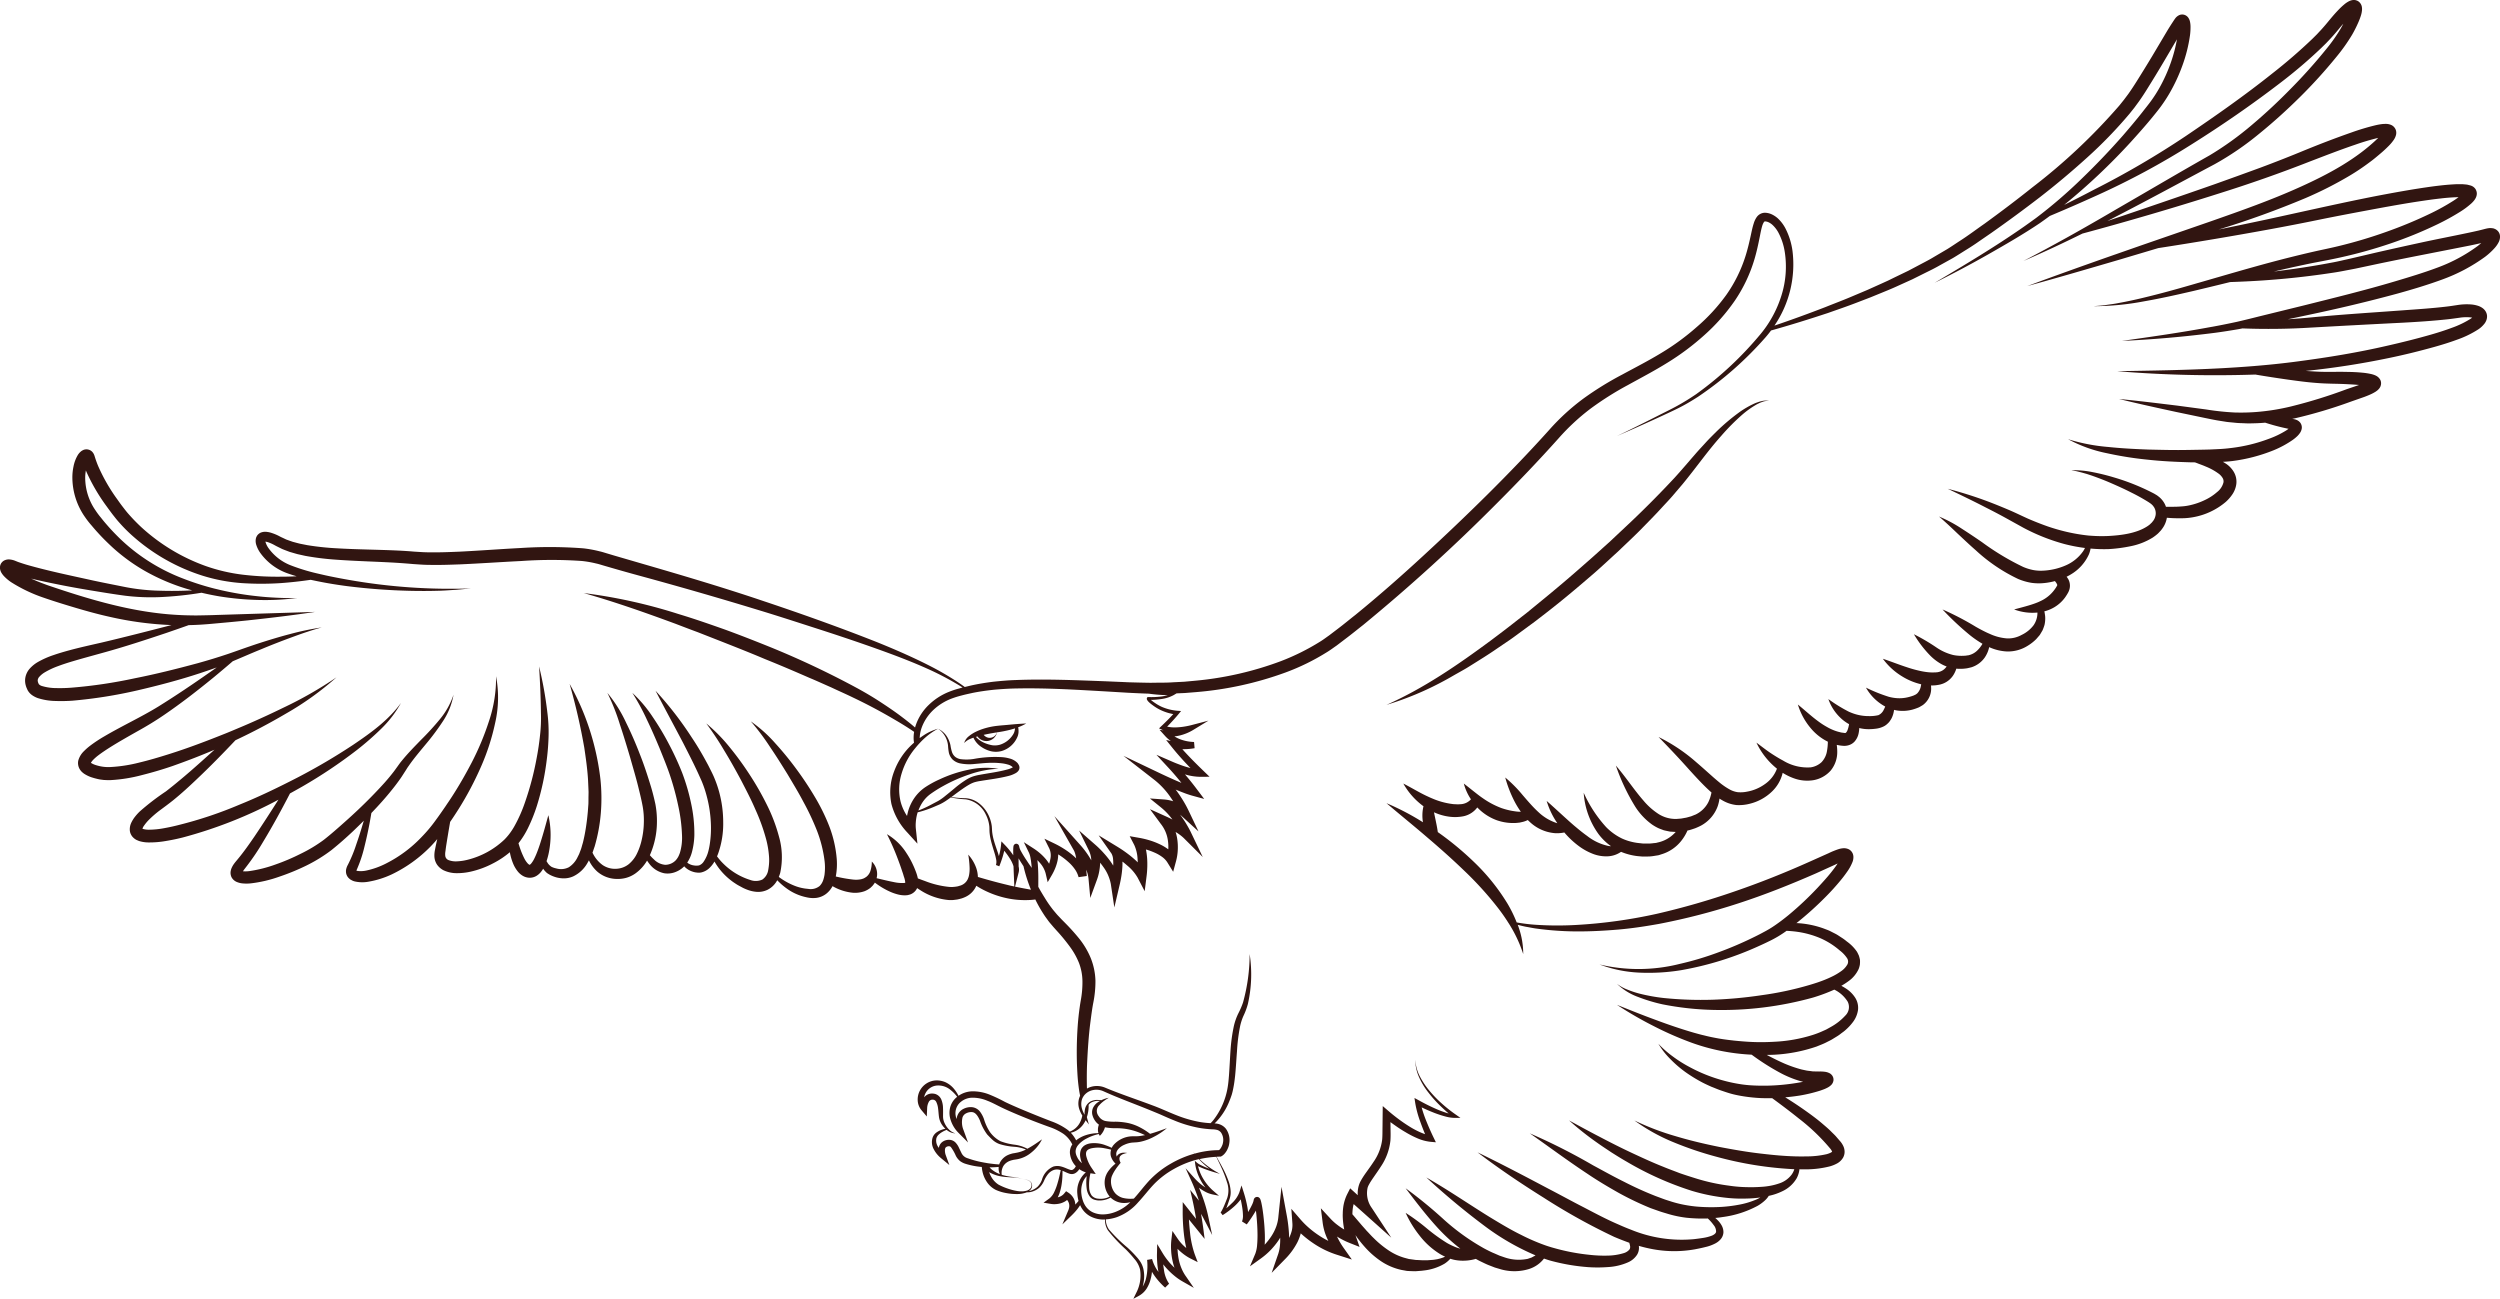 <?xml version="1.0" encoding="UTF-8" standalone="no"?><svg xmlns="http://www.w3.org/2000/svg" xmlns:xlink="http://www.w3.org/1999/xlink" fill="#311511" height="257.2" preserveAspectRatio="xMidYMid meet" version="1" viewBox="-0.0 -0.0 495.1 257.2" width="495.1" zoomAndPan="magnify"><g id="change1_1"><path d="M191.938,145.751a2.735,2.735,0,0,0-1,1.4,3.523,3.523,0,0,1,1.327-.868c.168-.071.337-.136.512-.194a4.333,4.333,0,0,0,1.658,1.891,5.9,5.9,0,0,0,1.832.8,4.4,4.4,0,0,0,2.091-.045,4.882,4.882,0,0,0,3.043-2.609,2.906,2.906,0,0,0,.3-1.017,3.961,3.961,0,0,0-.045-1c-.006-.026-.013-.058-.019-.084a9.454,9.454,0,0,0,1.6-.751c-.6.032-1.185.071-1.768.11-.142.013-.278.026-.414.032l-1.114.1c-.868.091-1.716.136-2.6.246a.243.243,0,0,0-.065.006c-.2.026-.414.058-.622.091a14.015,14.015,0,0,0-2.169.55,11.129,11.129,0,0,0-1.081.44,1.675,1.675,0,0,0-.188.091,5.165,5.165,0,0,0-.492.265c-.065.039-.13.078-.188.117A5.759,5.759,0,0,0,191.938,145.751Zm4.947-.622c.181-.032.369-.058.557-.091a1.553,1.553,0,0,1-.531.77,1.48,1.48,0,0,1-1.237.278,1.525,1.525,0,0,1-.861-.557C195.5,145.376,196.185,145.246,196.884,145.13Zm-3.3.712a2.066,2.066,0,0,0,.395.427,2.161,2.161,0,0,0,1.69.466,2.191,2.191,0,0,0,1.787-1.7,24.755,24.755,0,0,0,2.661-.524c.3-.084.6-.168.9-.265a3.852,3.852,0,0,1-.142.712,2.6,2.6,0,0,1-.356.673,4.683,4.683,0,0,1-2.506,1.858,3.742,3.742,0,0,1-1.522.1,6.953,6.953,0,0,1-1.573-.479,4.856,4.856,0,0,1-1.645-1.172C193.381,145.9,193.485,145.868,193.589,145.842Z"/></g><g id="change1_2"><path d="M495.036,46.385a1.809,1.809,0,0,0-.3-.563,2.1,2.1,0,0,0-.453-.389,3.251,3.251,0,0,0-.434-.188,3.35,3.35,0,0,0-.337-.058,3.159,3.159,0,0,0-.544-.013c-.142.019-.291.039-.427.065l-.369.084-.272.071c-.356.1-.719.181-1.081.272-.732.168-1.476.33-2.227.486-2.991.635-6.021,1.211-9.032,1.865s-6.021,1.321-9.026,2.007l-4.493,1.055c-.751.181-1.489.337-2.227.505s-1.483.33-2.234.46c-3.723.712-7.491,1.269-11.272,1.735,1.165-.278,2.344-.544,3.509-.809,1.619-.35,3.237-.706,4.862-1.017s3.263-.622,4.914-.991a94.087,94.087,0,0,0,9.744-2.719,82.124,82.124,0,0,0,9.382-3.827,47.107,47.107,0,0,0,4.5-2.48A15.775,15.775,0,0,0,489.41,40.3a5.152,5.152,0,0,0,.563-.6,2.967,2.967,0,0,0,.291-.447,1.976,1.976,0,0,0,.246-.848,1.648,1.648,0,0,0-.136-.712,1.517,1.517,0,0,0-.188-.337,1.828,1.828,0,0,0-.24-.253,1.77,1.77,0,0,0-.706-.376l-.453-.117-.227-.052-.181-.019-.738-.065h-.68c-.46-.006-.887.026-1.321.052-.868.052-1.716.136-2.557.233-1.69.194-3.347.453-5,.712q-4.963.825-9.861,1.819c-6.546,1.334-13.046,2.816-19.541,4.221q-4.652.991-9.317,1.949a182.094,182.094,0,0,0,17.2-6.222,75.281,75.281,0,0,0,8.708-4.416,43.712,43.712,0,0,0,4.1-2.758c.68-.492,1.288-1.01,1.923-1.547a23.991,23.991,0,0,0,1.858-1.716,8.145,8.145,0,0,0,.906-1.1,2.982,2.982,0,0,0,.44-.952,1.772,1.772,0,0,0-.039-1.029,1.74,1.74,0,0,0-.8-.919,2.607,2.607,0,0,0-1.165-.265,7.034,7.034,0,0,0-.77.039,12.216,12.216,0,0,0-1.314.24,45.879,45.879,0,0,0-4.739,1.424c-3.063,1.068-6.06,2.221-9.039,3.432-2.978,1.237-5.911,2.389-8.909,3.509q-4.5,1.651-9.019,3.263c-7.1,2.493-14.231,4.914-21.366,7.329,7.135-3.645,14.18-7.491,21.237-11.246a58.387,58.387,0,0,0,8.9-6.093c2.784-2.26,5.426-4.662,7.97-7.174a98.981,98.981,0,0,0,7.213-7.944,35.266,35.266,0,0,0,3.186-4.493,24.828,24.828,0,0,0,1.243-2.493,12.246,12.246,0,0,0,.512-1.4,4.814,4.814,0,0,0,.168-.887,2.579,2.579,0,0,0-.026-.686A1.674,1.674,0,0,0,466.91.181a2.232,2.232,0,0,0-.427-.155A1.622,1.622,0,0,0,466.14,0a1.918,1.918,0,0,0-.505.071,2.634,2.634,0,0,0-.576.246,4.767,4.767,0,0,0-.732.5,13.722,13.722,0,0,0-1.088,1c-.66.673-1.256,1.366-1.839,2.065-.589.725-1.094,1.327-1.677,1.968l-.874.939-.919.913a104.4,104.4,0,0,1-7.919,6.844c-5.484,4.377-11.259,8.417-17.093,12.367A172.448,172.448,0,0,1,414.705,37.56q-2.933,1.544-5.918,3.017a122.643,122.643,0,0,0,13.176-12.431c1.353-1.489,2.687-2.991,3.975-4.539.647-.79,1.269-1.541,1.9-2.383a30.036,30.036,0,0,0,1.722-2.6,33.758,33.758,0,0,0,2.629-5.607,29.3,29.3,0,0,0,1.522-6.054,12.313,12.313,0,0,0,.1-1.658,4.711,4.711,0,0,0-.1-.984,2.1,2.1,0,0,0-.317-.777,1.465,1.465,0,0,0-.783-.6,1.433,1.433,0,0,0-.654-.058,1.418,1.418,0,0,0-.46.149,2.089,2.089,0,0,0-.7.589l-.162.227-.11.162-.421.641c-.278.434-.55.861-.816,1.295L426.23,11.1q-1.535,2.554-3.121,5.07c-.537.855-1.055,1.645-1.612,2.428l-.868,1.159-.913,1.14a116.619,116.619,0,0,1-17.2,16.187c-3.1,2.48-6.267,4.869-9.485,7.206-1.625,1.133-3.231,2.35-4.875,3.4-.829.537-1.632,1.094-2.467,1.612l-2.551,1.5c-.842.518-1.722.978-2.6,1.437l-2.622,1.386-2.681,1.295-1.334.654-1.353.615-2.719,1.224-2.745,1.159c-1.819.79-3.691,1.483-5.536,2.227-3.354,1.295-6.727,2.532-10.139,3.684a21.518,21.518,0,0,0,3.58-14.756,13.673,13.673,0,0,0-1.4-4.493,7.447,7.447,0,0,0-1.509-1.988,4.932,4.932,0,0,0-1.12-.758,3.411,3.411,0,0,0-1.444-.356,2.043,2.043,0,0,0-.939.252,2.1,2.1,0,0,0-.68.615,4.393,4.393,0,0,0-.589,1.25c-.253.783-.395,1.515-.557,2.247-.311,1.45-.641,2.855-1.075,4.228a27.964,27.964,0,0,1-3.8,7.679,36.4,36.4,0,0,1-5.847,6.352,47.6,47.6,0,0,1-7.006,5.134c-2.486,1.515-5.109,2.855-7.737,4.28a63.155,63.155,0,0,0-7.7,4.759,43.817,43.817,0,0,0-6.74,6.164C302.9,89.486,298.8,93.74,294.6,97.91s-8.488,8.242-12.839,12.25-8.793,7.912-13.364,11.635c-1.159.906-2.292,1.858-3.464,2.739l-1.755,1.334c-.589.408-1.146.842-1.761,1.211a44.814,44.814,0,0,1-7.731,3.846,65.249,65.249,0,0,1-16.99,3.885l-2.182.2-2.195.11c-1.457.11-2.927.058-4.39.1-1.47-.019-2.927-.058-4.4-.1l-1.56-.071h-.045l-2.849-.123c-5.931-.22-11.875-.486-17.864-.253-1.5.045-3,.181-4.5.337-1.5.188-2.991.427-4.461.758-.395.1-.79.188-1.185.285-.3-.22-.6-.434-.906-.647a58.872,58.872,0,0,0-5.251-3.14c-3.619-1.891-7.362-3.529-11.136-5.057-7.569-3-15.235-5.724-22.953-8.3-7.711-2.6-15.52-4.914-23.322-7.18l-5.84-1.7-1.45-.434c-.492-.142-.939-.3-1.5-.421a23.7,23.7,0,0,0-3.192-.583,87.68,87.68,0,0,0-12.367-.065c-4.079.214-8.126.524-12.159.725-2.014.084-4.027.168-6.008.13-1,.006-1.949-.078-2.952-.136-1.029-.091-2.059-.155-3.082-.207-4.092-.194-8.152-.207-12.159-.447a54.1,54.1,0,0,1-5.931-.628l-1.437-.285c-.473-.11-.932-.246-1.4-.363-.453-.155-.9-.311-1.34-.473l-.628-.3c-.207-.091-.421-.188-.673-.324a9.59,9.59,0,0,0-1.547-.66,4.316,4.316,0,0,0-.926-.214,2.392,2.392,0,0,0-1.25.13,1.778,1.778,0,0,0-.712.563,2.561,2.561,0,0,0-.207.395,2.238,2.238,0,0,0-.091.388,2.548,2.548,0,0,0,.13,1.159,5.779,5.779,0,0,0,.835,1.606,11.278,11.278,0,0,0,5.219,3.917c.641.233,1.288.44,1.929.622-1.036.058-2.072.084-3.108.084a58.117,58.117,0,0,1-7.595-.4,34.587,34.587,0,0,1-7.29-1.7,37.65,37.65,0,0,1-12.723-7.653,35.632,35.632,0,0,1-2.583-2.655c-.414-.46-.77-.939-1.153-1.431s-.751-1.017-1.114-1.528a34.97,34.97,0,0,1-3.7-6.423c-.24-.557-.447-1.12-.635-1.7l-.142-.447a1.768,1.768,0,0,0-.1-.259l-.058-.129c-.032-.058-.071-.117-.11-.175a1.519,1.519,0,0,0-.123-.162.942.942,0,0,0-.181-.181,1.485,1.485,0,0,0-.544-.3,1.574,1.574,0,0,0-1.146.071c-.117.058-.227.123-.33.188-.071.058-.142.117-.207.175a2.977,2.977,0,0,0-.518.635,7.04,7.04,0,0,0-.835,2.214,10.676,10.676,0,0,0-.233,2.163,13.711,13.711,0,0,0,2.538,7.938,17.033,17.033,0,0,0,1.256,1.606c.421.505.848,1,1.3,1.489.881.978,1.826,1.9,2.791,2.8a36.447,36.447,0,0,0,6.39,4.675,40.144,40.144,0,0,0,9.466,3.9c-2.15.11-4.293.136-6.429.065a40.554,40.554,0,0,1-6.6-.68c-2.208-.44-4.416-.868-6.611-1.34-4.383-.971-8.812-1.878-13.066-3.095-.524-.155-1.049-.324-1.541-.492-.265-.084-.434-.162-.712-.272a3.869,3.869,0,0,0-1.23-.311,1.959,1.959,0,0,0-1.12.246,1.6,1.6,0,0,0-.654.751,1.647,1.647,0,0,0-.11.466,1.516,1.516,0,0,0,.006.388,2.221,2.221,0,0,0,.337.881,4.445,4.445,0,0,0,.382.505,8.294,8.294,0,0,0,1.528,1.295,30.015,30.015,0,0,0,6.378,3.037c2.195.758,4.325,1.411,6.514,2.059s4.383,1.25,6.611,1.742a66.231,66.231,0,0,0,12.211,1.625c-4.642,1.2-9.272,2.389-13.914,3.483-2.085.479-4.176.932-6.274,1.5-1.049.285-2.1.589-3.153.952a17.258,17.258,0,0,0-3.153,1.4,6.576,6.576,0,0,0-1.528,1.23,3.639,3.639,0,0,0-.965,2.156,3.539,3.539,0,0,0,.117,1.211,3.923,3.923,0,0,0,.181.531l.11.246a2.3,2.3,0,0,0,.142.285,3,3,0,0,0,.945.965,4.773,4.773,0,0,0,.978.492,12.188,12.188,0,0,0,3.548.583,31.807,31.807,0,0,0,3.341-.058A92.826,92.826,0,0,0,27.2,136.726c4.2-.978,8.372-2.072,12.464-3.425,1.088-.363,2.175-.732,3.257-1.12-.453.324-.906.641-1.366.958-3.347,2.35-6.74,4.636-10.185,6.779-3.419,2.1-7.142,3.807-10.748,5.931a27.532,27.532,0,0,0-2.674,1.761,11.391,11.391,0,0,0-1.3,1.127,4.127,4.127,0,0,0-1.146,1.891,2.372,2.372,0,0,0,.24,1.619,2.639,2.639,0,0,0,.44.589,4.037,4.037,0,0,0,.473.389,6.371,6.371,0,0,0,1.755.8c.278.084.55.162.822.22a6.276,6.276,0,0,0,.868.162l.453.058.434.019a7.576,7.576,0,0,0,.855.013,30.431,30.431,0,0,0,6.332-1.017q3.04-.767,5.983-1.774c2.81-.991,5.594-2.059,8.32-3.231-1.573,1.424-3.147,2.836-4.739,4.228-.8.686-1.606,1.386-2.422,2.046-.809.686-1.632,1.334-2.454,1.975a48.3,48.3,0,0,0-5.193,3.988,10.03,10.03,0,0,0-1.191,1.379l-.265.427c-.084.155-.168.311-.246.486a3.054,3.054,0,0,0-.265,1.314,2.134,2.134,0,0,0,.188.842c.065.136.142.265.22.395a3.25,3.25,0,0,0,.278.317,2.835,2.835,0,0,0,.6.447c.188.084.388.175.57.24a6.47,6.47,0,0,0,1.955.278,18.686,18.686,0,0,0,3.412-.3q1.641-.272,3.231-.673a88.256,88.256,0,0,0,18.984-7.491c-1.554,2.441-3.114,4.869-4.727,7.258-1.042,1.522-2.111,3.05-3.244,4.416l-.44.531a8.317,8.317,0,0,0-.511.673,4.312,4.312,0,0,0-.447.9c-.026.1-.052.207-.078.311a3.257,3.257,0,0,0-.039.363,2.109,2.109,0,0,0,.188.874A2.079,2.079,0,0,0,47,174.706a3.775,3.775,0,0,0,.991.24,8.139,8.139,0,0,0,1.638,0,25.582,25.582,0,0,0,5.717-1.34,44.415,44.415,0,0,0,5.335-2.195,30.265,30.265,0,0,0,4.966-3.063c1.534-1.23,2.914-2.46,4.3-3.762.706-.68,1.411-1.36,2.1-2.052-.039.136-.078.278-.123.414-.434,1.457-.881,2.9-1.379,4.312a27.174,27.174,0,0,1-1.67,4.04,3.153,3.153,0,0,0-.311.809,1.779,1.779,0,0,0-.045.544,1.754,1.754,0,0,0,.123.6,1.924,1.924,0,0,0,.324.544,2.962,2.962,0,0,0,.427.382c.136.084.278.155.421.227s.265.1.4.142a6.74,6.74,0,0,0,2.726.071,17.993,17.993,0,0,0,4.655-1.463,27.156,27.156,0,0,0,7.718-5.555c.447-.46.874-.939,1.282-1.431-.071.3-.136.6-.2.9-.084.376-.162.764-.233,1.146a5.41,5.41,0,0,0-.136,1.392,3.2,3.2,0,0,0,.518,1.612,3.547,3.547,0,0,0,1.276,1.12,6.108,6.108,0,0,0,2.758.583,12.366,12.366,0,0,0,2.525-.278,17.987,17.987,0,0,0,4.61-1.7,17.312,17.312,0,0,0,3.257-2.175,10.73,10.73,0,0,0,.654,2.26,6.41,6.41,0,0,0,.978,1.632,3.71,3.71,0,0,0,.887.758,2.785,2.785,0,0,0,1.327.408,2.6,2.6,0,0,0,1.457-.388,3.5,3.5,0,0,0,.887-.8,5.491,5.491,0,0,0,.408-.6,3.367,3.367,0,0,0,.408.511,3.312,3.312,0,0,0,.376.363q.223.146.466.291a6.038,6.038,0,0,0,.848.382,5.726,5.726,0,0,0,1.878.363,4.537,4.537,0,0,0,1.988-.4,6.372,6.372,0,0,0,2.8-2.635l.3-.531a7.062,7.062,0,0,0,1.69,2.26,6,6,0,0,0,3.671,1.418,6.493,6.493,0,0,0,2.014-.214,5.944,5.944,0,0,0,1.858-.894,8.252,8.252,0,0,0,2.279-2.519c.136.207.278.408.434.609a4.954,4.954,0,0,0,2.985,1.9,4.244,4.244,0,0,0,1.916-.149,4.881,4.881,0,0,0,1.683-.919,4.063,4.063,0,0,0,.343-.317,2.337,2.337,0,0,0,.214.227,3.911,3.911,0,0,0,1.47.842,3.418,3.418,0,0,0,.842.175,2.075,2.075,0,0,0,.46.019,1.808,1.808,0,0,0,.492-.071,3.418,3.418,0,0,0,1.612-.952,5.512,5.512,0,0,0,.9-1.185,12.912,12.912,0,0,0,.881,1.34,12.754,12.754,0,0,0,2.473,2.467,8.124,8.124,0,0,0,.725.511,7.265,7.265,0,0,0,.751.46l.777.421a8.93,8.93,0,0,0,.842.369,6.6,6.6,0,0,0,1.91.44,4.239,4.239,0,0,0,2.143-.408,4.378,4.378,0,0,0,1.677-1.476c.091-.136.175-.272.253-.414a13.066,13.066,0,0,0,2.635,2.143,10.267,10.267,0,0,0,3.218,1.243,5.522,5.522,0,0,0,1.871.11,4.076,4.076,0,0,0,1.929-.783,4.666,4.666,0,0,0,1.295-1.547l.052.032a9.9,9.9,0,0,0,3.95,1.275,5.614,5.614,0,0,0,2.357-.311,4.639,4.639,0,0,0,1.127-.641c.155-.149.311-.285.453-.44.136-.175.272-.337.389-.518a.706.706,0,0,0,.052-.1,14.917,14.917,0,0,0,3.056,1.826,9.437,9.437,0,0,0,1.347.479,5.486,5.486,0,0,0,1.6.22c.155-.006.317-.019.479-.039.175-.039.356-.084.537-.142a2.4,2.4,0,0,0,1.081-.8,2.214,2.214,0,0,0,.272-.453c.214.149.434.291.654.427a12.315,12.315,0,0,0,5.652,1.942c.272,0,.55.006.822-.006l.8-.1c.272-.052.544-.13.809-.194a6.134,6.134,0,0,0,.809-.311,4.31,4.31,0,0,0,2.175-2.221c.272.181.55.343.829.505a18.586,18.586,0,0,0,4.746,1.852,17.259,17.259,0,0,0,5.089.46c.343-.019.686-.052,1.023-.1a25.673,25.673,0,0,0,1.658,2.927c.188.3.4.6.609.881s.414.589.654.861l.7.822.68.758a36.775,36.775,0,0,1,2.519,3.069,14.6,14.6,0,0,1,1.832,3.263,10.492,10.492,0,0,1,.68,3.581,19.5,19.5,0,0,1-.33,3.82c-.24,1.386-.408,2.765-.537,4.15a74.189,74.189,0,0,0-.227,8.307c.058,1.386.117,2.771.278,4.157.084.7.175,1.392.317,2.091.013.065.019.123.039.188a3.523,3.523,0,0,0-.194,2.551,5.309,5.309,0,0,0,.628,1.36v.006a4.979,4.979,0,0,1-.544,1.522,3.75,3.75,0,0,1-1.949,1.664h-.006a4.587,4.587,0,0,0-.544-.453,12.843,12.843,0,0,0-3.088-1.593q-3.1-1.195-6.151-2.48c-1.017-.434-2.027-.874-3.011-1.347a30.986,30.986,0,0,0-3.05-1.45,8.9,8.9,0,0,0-3.5-.66,4.978,4.978,0,0,0-2.674.887,6.975,6.975,0,0,0-1.114-1.625,4.908,4.908,0,0,0-1.476-1.068,4.413,4.413,0,0,0-1.852-.356,3.823,3.823,0,0,0-3.2,2.007,3.739,3.739,0,0,0-.44,1.949,3.219,3.219,0,0,0,.732,1.923l1.068,1.263.071-1.658a2.835,2.835,0,0,1,.311-1.2.805.805,0,0,1,.738-.473c.084-.006.162.019.24.019.065.032.142.032.194.084a.766.766,0,0,1,.324.356,3.972,3.972,0,0,1,.363,1.321c.071.5.091,1.016.162,1.56a3.743,3.743,0,0,0,.6,1.625,4.464,4.464,0,0,0,.68.8,4.933,4.933,0,0,0-.719.194,4.171,4.171,0,0,0-1,.505,2.178,2.178,0,0,0-.777.958,2.925,2.925,0,0,0,.194,2.4,5.584,5.584,0,0,0,1.47,1.787l1.619,1.34-.732-2.007c-.194-.544-.207-1.282.019-1.483a.832.832,0,0,1,.537-.227.527.527,0,0,1,.486.168,8.914,8.914,0,0,1,.978,1.729,3.408,3.408,0,0,0,.822,1.029,3.639,3.639,0,0,0,1.165.57,14.816,14.816,0,0,0,3.147.6,6.812,6.812,0,0,0,.155,1.01,5.836,5.836,0,0,0,.894,2.027,4.552,4.552,0,0,0,1.716,1.5,8.511,8.511,0,0,0,2.046.628,10.62,10.62,0,0,0,2.078.2,5.459,5.459,0,0,0,2.052-.35,2.653,2.653,0,0,0,.868-.084,3.888,3.888,0,0,0,1.534-.783,4.168,4.168,0,0,0,.991-1.418,5.758,5.758,0,0,1,.822-1.36,2.578,2.578,0,0,1,1.224-.809,2.056,2.056,0,0,1,1.256.078c-.052.214-.1.427-.142.635-.142.635-.285,1.269-.473,1.878a10.868,10.868,0,0,1-.647,1.755,3.513,3.513,0,0,1-.991,1.334l-1.159.835,1.444.24a3.929,3.929,0,0,0,.984.045,4.542,4.542,0,0,0,.971-.162,3.841,3.841,0,0,0,.945-.421,1.941,1.941,0,0,0,.317-.24.945.945,0,0,1,.13.162,1.683,1.683,0,0,1,.278.647,1.806,1.806,0,0,1-.006.745c-.019.13-.078.265-.11.395l-.168.395-1.055,2.493,1.878-1.819a12.111,12.111,0,0,0,1.036-1.14,7.946,7.946,0,0,0,.609-.861,2.545,2.545,0,0,0,.168.356,4.515,4.515,0,0,0,1.91,1.9,5.712,5.712,0,0,0,2.849.6,3.732,3.732,0,0,0,.576,2.137,29.79,29.79,0,0,0,3.516,3.755,24.6,24.6,0,0,1,1.7,1.878,5.03,5.03,0,0,1,1.14,2.1,7.439,7.439,0,0,1-.777,4.707l-.544,1.127,1.088-.589a4.288,4.288,0,0,0,1.528-1.418,6.461,6.461,0,0,0,.8-1.865,8.962,8.962,0,0,0,.272-1.476c.142.24.291.479.447.706a13.716,13.716,0,0,0,1,1.269,14.368,14.368,0,0,0,1.088,1.088.713.713,0,0,0,.071.065l.783-.777a6.18,6.18,0,0,1-1.01-2.7c-.065-.376-.11-.751-.149-1.127a13.552,13.552,0,0,0,.978,1.127,14.112,14.112,0,0,0,1.3,1.191,10.922,10.922,0,0,0,1.483,1.029l2.3,1.308-1.522-2.214a8.048,8.048,0,0,1-.906-1.612,9.382,9.382,0,0,1-.557-1.787,13.05,13.05,0,0,1-.233-1.878c0-.084-.006-.162-.006-.246.162.175.337.337.518.5a10.067,10.067,0,0,0,.965.77,8.607,8.607,0,0,0,1.075.654l1.431.719-.57-1.509a19.01,19.01,0,0,1-.939-4.247c-.1-.894-.181-1.8-.227-2.7l1.826,2.26,1.282,1.593-.259-2.014c-.123-.945-.272-1.891-.434-2.829a.837.837,0,0,0-.026-.123c.175.285.337.57.486.861l1.729,3.341-.777-3.658a28.461,28.461,0,0,0-1.1-3.827c-.227-.635-.473-1.263-.738-1.891.123.1.259.194.389.285a9.114,9.114,0,0,0,1.062.622,5.232,5.232,0,0,0,1.211.421l1.3.265-1.017-.874a9.937,9.937,0,0,1-2.091-2.467,8.791,8.791,0,0,1-.712-1.47,8.657,8.657,0,0,1-.33-1.055c.136.078.278.136.414.2.3.136.609.259.913.376.615.227,1.23.434,1.858.622l1.14.337-1.023-.6a.049.049,0,0,0-.026-.013,17.462,17.462,0,0,1-2.292-1.677c-.233-.2-.46-.414-.68-.635a19.633,19.633,0,0,1,3.315-.453h.006c.3.677.64,1.336.939,2.007A21.853,21.853,0,0,1,243,234.143a4.888,4.888,0,0,1,.039,3.114c-.194.511-.395,1.023-.609,1.522-.11.253-.22.5-.343.738-.058.117-.123.24-.188.35l-.1.162c-.019.039-.084.117-.065.1l.395.518a16.446,16.446,0,0,0,2.35-1.774,9.184,9.184,0,0,0,1.029-1.094c.065-.084.13-.168.194-.259.136.583.246,1.172.33,1.755a10.762,10.762,0,0,1,.123,1.424,2.94,2.94,0,0,1-.188,1.2l.939.583a27,27,0,0,0,1.813-2.732c.039.291.071.576.1.868.13,1.314.214,2.648.22,3.962,0,.66-.019,1.314-.078,1.949a6.32,6.32,0,0,1-.356,1.742l-1.062,2.512,2.208-1.586a13.872,13.872,0,0,0,1.852-1.6,14.961,14.961,0,0,0,1.541-1.878c.136-.2.265-.4.382-.615a11.886,11.886,0,0,1-.045,1.522,7.481,7.481,0,0,1-.324,1.645l-1.314,3.8,2.8-2.862a14.044,14.044,0,0,0,1.256-1.5,13.884,13.884,0,0,0,1.023-1.658,9.221,9.221,0,0,0,.68-1.8c.149.142.3.272.453.408a20.5,20.5,0,0,0,2.117,1.612,18.087,18.087,0,0,0,4.843,2.3l2.706.868-1.664-2.357a13.786,13.786,0,0,1-.751-1.185q-.282-.5-.524-1.01a15.167,15.167,0,0,0,2.525,1.282l1.942.77-.7-1.994c-.039-.11-.071-.22-.11-.337a22.99,22.99,0,0,0,1.755,2.24,17.015,17.015,0,0,0,3.231,2.875,11.8,11.8,0,0,0,4.092,1.768l1.107.2c.369.032.745.039,1.12.052.181.006.369.013.55.013l.537-.039c.356-.032.706-.045,1.062-.1a10.287,10.287,0,0,0,4.144-1.334,5.44,5.44,0,0,0,1.178-1c.227.071.46.136.693.194a8.687,8.687,0,0,0,1.476.188,9.007,9.007,0,0,0,2.881-.356l.253.136c.369.214.764.395,1.152.583s.777.376,1.178.531l1.2.466,1.295.382a9.827,9.827,0,0,0,5.484-.1,6.07,6.07,0,0,0,2.946-2.059c.44.155.887.3,1.334.427a39.437,39.437,0,0,0,7.478,1.275,27.253,27.253,0,0,0,3.846-.019,11.474,11.474,0,0,0,3.924-.913,4.071,4.071,0,0,0,1.839-1.515,2.593,2.593,0,0,0,.388-1.321,2.1,2.1,0,0,0-.032-.453,27.124,27.124,0,0,0,2.888.68,23.23,23.23,0,0,0,8.249,0c.673-.13,1.34-.265,2-.434a8.049,8.049,0,0,0,2.072-.758,3.53,3.53,0,0,0,1-.8,2.263,2.263,0,0,0,.55-1.366,2.743,2.743,0,0,0-.317-1.3,4.873,4.873,0,0,0-.667-.939,7.989,7.989,0,0,0-.635-.609c.492-.045.984-.1,1.47-.181a20.171,20.171,0,0,0,6.908-2.214,8.064,8.064,0,0,0,1.509-1.12,4.179,4.179,0,0,0,.706-.861h.006a11.352,11.352,0,0,0,2.642-.894,6.393,6.393,0,0,0,2.888-2.6,4.911,4.911,0,0,0,.544-1.768c.447.013.9.013,1.353.013a19.449,19.449,0,0,0,4.7-.6,6.769,6.769,0,0,0,1.276-.505,3.116,3.116,0,0,0,1.321-1.23,2.378,2.378,0,0,0,.291-1.114,2.736,2.736,0,0,0-.188-1,4.077,4.077,0,0,0-.8-1.237l-.777-.9c-.265-.291-.544-.544-.822-.822-.537-.557-1.12-1.042-1.7-1.541-1.146-.991-2.357-1.878-3.581-2.745q-1.913-1.35-3.891-2.57c.984-.084,1.962-.207,2.94-.363a29.56,29.56,0,0,0,3.911-.939c.33-.11.66-.227,1.01-.369.168-.078.343-.155.537-.259a2.978,2.978,0,0,0,.686-.492l.117-.123a1.291,1.291,0,0,0,.142-.207.688.688,0,0,0,.071-.123,1.616,1.616,0,0,0,.071-.188c.026-.065.039-.13.058-.194a1.65,1.65,0,0,0,.019-.265,1.354,1.354,0,0,0-.11-.524,1.6,1.6,0,0,0-.123-.233.993.993,0,0,0-.117-.149,1.364,1.364,0,0,0-.427-.343,2.635,2.635,0,0,0-.868-.278,7.243,7.243,0,0,0-1.14-.065c-.363.006-.6-.013-.9-.013l-.434-.013-.434-.058c-.291-.045-.583-.058-.874-.123l-.874-.188a24.949,24.949,0,0,1-3.445-1.191c-1.172-.512-2.324-1.094-3.477-1.7q.777,0,1.554-.039a30.753,30.753,0,0,0,8.352-1.632c.667-.278,1.347-.518,1.988-.861.324-.168.654-.317.971-.5l.932-.57a7.678,7.678,0,0,0,.9-.622c.291-.227.6-.421.868-.673a9.961,9.961,0,0,0,1.56-1.683,5.12,5.12,0,0,0,.952-2.324,3.724,3.724,0,0,0-.622-2.519,6.086,6.086,0,0,0-1.658-1.651,11.189,11.189,0,0,0-1.023-.609,14.464,14.464,0,0,0,1.463-.952,6.027,6.027,0,0,0,1.962-2.37,4.136,4.136,0,0,0,.246-.874,5.67,5.67,0,0,0,.019-.939,6.407,6.407,0,0,0-.227-.874c-.123-.252-.24-.524-.382-.758a8.122,8.122,0,0,0-2-2.02,9.488,9.488,0,0,0-1.062-.777c-.369-.233-.725-.492-1.114-.7l-1.178-.6c-.395-.188-.816-.324-1.217-.486a18.386,18.386,0,0,0-5.07-1.055c-.11-.006-.22-.013-.33-.013a64.55,64.55,0,0,0,5.931-5.348c.971-.978,1.891-2,2.778-3.075.447-.537.874-1.094,1.288-1.69a8.863,8.863,0,0,0,1.14-2.091,2.618,2.618,0,0,0,.142-.939,1.43,1.43,0,0,0-.052-.369,1.239,1.239,0,0,0-.058-.207,2.449,2.449,0,0,0-.11-.227,1.65,1.65,0,0,0-.738-.693,2.178,2.178,0,0,0-1.172-.175,4.1,4.1,0,0,0-.712.136,15.775,15.775,0,0,0-2.059.829l-3.678,1.645c-4.888,2.195-9.861,4.183-14.918,5.918a148.721,148.721,0,0,1-15.4,4.435,99.083,99.083,0,0,1-15.863,2.208,65.022,65.022,0,0,1-8.022-.019,34.241,34.241,0,0,1-3.9-.473,25.342,25.342,0,0,0-1.858-3.788,40.67,40.67,0,0,0-6.649-8.229,59.7,59.7,0,0,0-7.116-5.873v-.006c-.091-.647-.207-1.275-.337-1.891-.136-.693-.291-1.366-.414-2.027a10.583,10.583,0,0,0,2.816.842,8.632,8.632,0,0,0,3.095-.071,4.6,4.6,0,0,0,2.661-1.729,10.187,10.187,0,0,0,3.833,2.525,9.841,9.841,0,0,0,3.885.544l.68-.071.68-.155a4.962,4.962,0,0,0,.926-.35c.117.123.24.24.363.35A8.207,8.207,0,0,0,307.925,165a7.222,7.222,0,0,0,1.878-.136,16.9,16.9,0,0,0,3,2.791,11.656,11.656,0,0,0,2.609,1.424,7.279,7.279,0,0,0,3.095.5,5.019,5.019,0,0,0,2.525-.881,12.274,12.274,0,0,0,3.334.855c.382.026.764.084,1.146.078l1.133-.013a10.734,10.734,0,0,0,1.172-.149l.589-.091c.194-.045.389-.117.583-.181a7.855,7.855,0,0,0,3.943-2.642,9.169,9.169,0,0,0,1.256-2.078c.1-.019.207-.045.311-.065.4-.1.8-.246,1.191-.376a12.424,12.424,0,0,0,1.159-.524,7.125,7.125,0,0,0,3.341-3.891,8.023,8.023,0,0,0,.337-1.47c.246.168.505.317.777.466a7.032,7.032,0,0,0,2.59.816,8.47,8.47,0,0,0,2.577-.246,9.608,9.608,0,0,0,4.351-2.337,7.517,7.517,0,0,0,2.221-3.8,11.127,11.127,0,0,0,2.156,1.062,7.7,7.7,0,0,0,3.807.414,5.923,5.923,0,0,0,3.555-1.936,5.781,5.781,0,0,0,1.288-3.723,9.241,9.241,0,0,0-.1-1.353,8.677,8.677,0,0,0,1.366.194,2.932,2.932,0,0,0,1.12-.168,2.55,2.55,0,0,0,1.017-.654,3.491,3.491,0,0,0,.842-1.722,5.386,5.386,0,0,0,.11-.984,7.632,7.632,0,0,0,1.981.227,11.554,11.554,0,0,0,1.353-.1,4.768,4.768,0,0,0,1.567-.479,3.015,3.015,0,0,0,.725-.537,2.709,2.709,0,0,0,.544-.654,3.356,3.356,0,0,0,.376-.7,4.561,4.561,0,0,0,.233-.712,5.552,5.552,0,0,0,.117-.641,5.915,5.915,0,0,0,.751.142,7.472,7.472,0,0,0,2.862-.188,10.392,10.392,0,0,0,1.327-.466c.24-.13.5-.285.745-.434a4.042,4.042,0,0,0,1.651-3.587,2.233,2.233,0,0,0-.019-.3c.259,0,.518-.006.777-.026a6.96,6.96,0,0,0,.725-.1c.123-.026.233-.039.369-.078s.278-.084.414-.129a4.3,4.3,0,0,0,2.383-2.15,4.952,4.952,0,0,0,.343-.848,5.882,5.882,0,0,0,.751.032,7.085,7.085,0,0,0,.745-.026c.246-.032.473-.039.738-.1s.531-.117.79-.188a5.1,5.1,0,0,0,2.59-1.9,5.8,5.8,0,0,0,.894-2.078,9.569,9.569,0,0,0,3.47.855,7.308,7.308,0,0,0,4.17-1.133,9,9,0,0,0,1.664-1.3l.706-.816c.194-.311.382-.635.563-.945a10.151,10.151,0,0,0,.382-1.049,5.628,5.628,0,0,0,.142-1.088,4.517,4.517,0,0,0-.071-1.068,3.668,3.668,0,0,0-.1-.544,7.454,7.454,0,0,0,1.91-.777,7.079,7.079,0,0,0,2.188-1.968c.142-.2.272-.4.395-.6.065-.1.117-.2.175-.3l.084-.155a1.948,1.948,0,0,0,.117-.265,2.69,2.69,0,0,0-.078-2.208,4.317,4.317,0,0,0-.382-.583c.3-.149.589-.3.874-.479a8.814,8.814,0,0,0,3.561-3.995,6.128,6.128,0,0,0,.311-1.107,28.624,28.624,0,0,0,3.574.11,29.591,29.591,0,0,0,4.4-.583,13.084,13.084,0,0,0,4.332-1.7,9.8,9.8,0,0,0,.991-.758c.155-.142.3-.3.447-.46a3.458,3.458,0,0,0,.414-.5,4.956,4.956,0,0,0,.952-2.208c.544.045,1.094.084,1.651.091.563.026,1.146.013,1.729,0a12.978,12.978,0,0,0,1.793-.194,13.654,13.654,0,0,0,6.5-3.043,8.033,8.033,0,0,0,1.295-1.483,4.778,4.778,0,0,0,.79-2.078,3.832,3.832,0,0,0-.492-2.35,4.979,4.979,0,0,0-1.444-1.567c-.24-.162-.486-.311-.725-.453.615-.026,1.224-.078,1.826-.149a32.781,32.781,0,0,0,8.21-2.137,19.712,19.712,0,0,0,3.827-2.078,8.174,8.174,0,0,0,.919-.77,4.213,4.213,0,0,0,.46-.557,2.125,2.125,0,0,0,.382-.958,1.556,1.556,0,0,0-.13-.8,1.5,1.5,0,0,0-.22-.356,2.207,2.207,0,0,0-.253-.24,1.933,1.933,0,0,0-.479-.272,2.457,2.457,0,0,0-.395-.117,2.623,2.623,0,0,0-.35-.058l-.078-.013c.117-.019.227-.039.343-.065a94.517,94.517,0,0,0,11.234-3.334l2.752-.965c.479-.181.952-.369,1.45-.609a8.09,8.09,0,0,0,.777-.434l.227-.168a1.331,1.331,0,0,0,.246-.214,1.764,1.764,0,0,0,.285-.33c.052-.078.1-.162.142-.24a2.093,2.093,0,0,0,.123-.4,1.575,1.575,0,0,0-.11-.932,1.92,1.92,0,0,0-.783-.809,2.372,2.372,0,0,0-.291-.142,4.7,4.7,0,0,0-.919-.272,13.221,13.221,0,0,0-1.573-.233c-1.01-.1-1.994-.142-2.978-.155-1.962-.052-3.917.045-5.762-.045-.822-.039-1.651-.091-2.48-.149A161.384,161.384,0,0,0,473.3,70.859c2.965-.615,5.9-1.347,8.831-2.163,1.47-.414,2.933-.861,4.39-1.4a19.7,19.7,0,0,0,4.344-2.111,5,5,0,0,0,1.094-1.01,1.994,1.994,0,0,0,.272-.395,2.373,2.373,0,0,0,.227-.544,2.077,2.077,0,0,0,.071-.738,1.956,1.956,0,0,0-.246-.777,2.17,2.17,0,0,0-.427-.537,2.661,2.661,0,0,0-.447-.324,3.318,3.318,0,0,0-.79-.337,5.985,5.985,0,0,0-1.392-.24,11.6,11.6,0,0,0-2.525.123c-.777.117-1.45.227-2.195.311-2.927.35-5.924.537-8.909.758-5.989.44-12,.816-17.987,1.392-1.515.149-3.024.265-4.545.363,1.25-.259,2.493-.524,3.742-.79,6.028-1.263,12.036-2.681,18.006-4.306,2.991-.829,5.931-1.709,8.9-2.8a34.13,34.13,0,0,0,8.449-4.487,13.322,13.322,0,0,0,1.878-1.729,5.358,5.358,0,0,0,.861-1.288,1.887,1.887,0,0,0,.091-.253,2.172,2.172,0,0,0,.078-.3,3.619,3.619,0,0,0,.039-.382A2.215,2.215,0,0,0,495.036,46.385ZM196.884,136.59c1.45-.123,2.914-.227,4.383-.246,5.873-.123,11.8.246,17.708.583l4.435.265c1.36.071,2.739.136,4.1.181a30.261,30.261,0,0,0,3.755.3,8.955,8.955,0,0,1-1.379.272,15.729,15.729,0,0,1-2.467.1h-.162l-.071.11a.321.321,0,0,0-.071.175.422.422,0,0,0,0,.091.5.5,0,0,0,.032.117.584.584,0,0,0,.071.142,1.914,1.914,0,0,0,.155.207,3.571,3.571,0,0,0,.317.311,8.231,8.231,0,0,0,.673.524,8.891,8.891,0,0,0,1.457.881,10.1,10.1,0,0,0,1.6.6,9.358,9.358,0,0,0,.939.214c-.745.822-1.541,1.612-2.35,2.376l-.473.453.6.272a3.088,3.088,0,0,0,.311.123l-.809-.11,1.017,1.133a6.384,6.384,0,0,0,1.211,1.081l-.926-.194,1.146,1.424c1.165,1.457,2.4,2.81,3.678,4.131-.227-.058-.453-.123-.68-.188-.453-.13-.9-.278-1.347-.447s-.9-.337-1.321-.518l-3.4-1.476,2.525,2.726c.738.8,1.45,1.632,2.143,2.48.1.117.194.24.285.363-.3-.13-.6-.259-.906-.389-1.172-.511-2.35-1.049-3.5-1.6l-7.07-3.373,6.19,4.817a15.658,15.658,0,0,1,2.939,3.114c.246.35.492.706.719,1.068a4.908,4.908,0,0,0-.505-.142,7.777,7.777,0,0,0-1.308-.214l-2.8-.2,2.214,1.793a12.7,12.7,0,0,1,2.247,2.383c-.4-.207-.783-.4-1.211-.589l-3.237-1.463,2.143,2.907a6.763,6.763,0,0,1,1.4,3.237,8.892,8.892,0,0,1,.084,1.813l-.084-.065a10,10,0,0,0-1.813-1.042,14.731,14.731,0,0,0-1.884-.706,18.094,18.094,0,0,0-1.962-.466l-1.9-.33.9,1.735a7.5,7.5,0,0,1,.66,2.81c.019.207.032.421.032.635-.291-.3-.6-.563-.9-.829-.479-.414-.978-.8-1.483-1.165s-1.01-.706-1.573-1.049l-3.788-2.311,2.545,3.613a2.693,2.693,0,0,1,.317,1.133,7.956,7.956,0,0,1,.026,1.25c-.168-.272-.337-.537-.518-.79a17.531,17.531,0,0,0-1.373-1.7,18.606,18.606,0,0,0-1.56-1.554l-3.3-2.894,1.936,3.956a5.044,5.044,0,0,1,.473,1.942,15.516,15.516,0,0,0-.952-1.5,16.686,16.686,0,0,0-1.107-1.4l-5.245-5.853,3.9,6.863a4.8,4.8,0,0,1,.33,1.068c.032.142.058.285.084.434-.181-.181-.369-.35-.557-.511a15.442,15.442,0,0,0-1.8-1.34,17.864,17.864,0,0,0-1.955-1.094l-1.981-.952.984,1.975A3.359,3.359,0,0,1,208,170.18a6.237,6.237,0,0,1-.233.874,7.429,7.429,0,0,0-.8-1.081,9.952,9.952,0,0,0-1.055-1.036,11.291,11.291,0,0,0-1.185-.887l-1.968-1.269,1.029,2.117a4.5,4.5,0,0,1,.311,1.114c.078.421.13.855.175,1.288.019.188.032.382.052.576l-.57-.816c-.117-.168-.227-.337-.337-.512a22.46,22.46,0,0,1-1.224-1.981.484.484,0,0,1-.045-.078,3.31,3.31,0,0,1-.246-.589c-.013-.026-.026-.123-.045-.188l-.032-.129a.512.512,0,0,0-.032-.1l-.026-.065-.019-.032a.594.594,0,0,0-.175-.194.634.634,0,0,0-.3-.1.55.55,0,0,0-.246.058.561.561,0,0,0-.22.188.418.418,0,0,0-.058.1l-.013.026a1.038,1.038,0,0,0-.032.136l-.019.142-.019.22c-.019.492-.006.952,0,1.418a15.474,15.474,0,0,0-1.735-2.117l-.615-.641-.091.887a12.1,12.1,0,0,1-.408,2.04c-.071-.272-.155-.537-.24-.8-.285-.848-.583-1.67-.809-2.512a9.685,9.685,0,0,1-.252-1.263c-.065-.421-.058-.848-.1-1.321a7.1,7.1,0,0,0-.842-2.583,6.513,6.513,0,0,0-1.781-2.046,4.8,4.8,0,0,0-2.512-.945,20.236,20.236,0,0,1-2.868-.233c.4-.3.8-.6,1.191-.887.738-.537,1.476-1.068,2.227-1.509a6,6,0,0,1,1.14-.531,9,9,0,0,1,1.263-.265c1.793-.3,3.626-.505,5.484-.984a5.655,5.655,0,0,0,1.444-.57,1.819,1.819,0,0,0,.4-.311,1.871,1.871,0,0,0,.207-.272,1.2,1.2,0,0,0,.123-.408,1.125,1.125,0,0,0-.052-.427,1.267,1.267,0,0,0-.13-.265,1.493,1.493,0,0,0-.3-.408,3.345,3.345,0,0,0-1.483-.8,7.312,7.312,0,0,0-1.463-.259,22.985,22.985,0,0,0-5.614.35,9.037,9.037,0,0,1-2.6.045,2.367,2.367,0,0,1-1.075-.453,2.128,2.128,0,0,1-.654-.978,8.689,8.689,0,0,1-.291-1.308,5.352,5.352,0,0,0-.479-1.353,4.268,4.268,0,0,0-1.975-1.936,4.493,4.493,0,0,1,1.664,2.078,4.927,4.927,0,0,1,.311,1.288,9.692,9.692,0,0,0,.168,1.411,2.818,2.818,0,0,0,.758,1.347,3.183,3.183,0,0,0,1.386.725,9.293,9.293,0,0,0,2.888.136c.952-.078,1.826-.181,2.732-.22a16.431,16.431,0,0,1,2.655.078,7.415,7.415,0,0,1,1.243.246,2.179,2.179,0,0,1,.926.479.344.344,0,0,1,.065.078.564.564,0,0,1-.065.039,4.831,4.831,0,0,1-1.127.414c-1.7.466-3.535.686-5.361,1.029a9.533,9.533,0,0,0-1.424.356,6.833,6.833,0,0,0-1.34.673,19.963,19.963,0,0,0-2.266,1.683c-.583.486-1.159.965-1.742,1.424a.087.087,0,0,1-.045.039c-.11.1-.227.181-.337.272a9.342,9.342,0,0,1-1.081.732l-1.224.647a20.85,20.85,0,0,1-2.467,1.159c-.071.026-.142.052-.214.071a8.365,8.365,0,0,1,.686-1.411,6.457,6.457,0,0,1,1.781-1.9,25.32,25.32,0,0,1,2.409-1.509,30.974,30.974,0,0,1,5.277-2.331,20.072,20.072,0,0,1,5.724-1.107,16.1,16.1,0,0,0-5.963.2,25.679,25.679,0,0,0-5.717,1.9,19.843,19.843,0,0,0-2.693,1.457,8.245,8.245,0,0,0-2.337,2.279,8.989,8.989,0,0,0-1.237,2.706.122.122,0,0,1-.013.052l-.058.233c-.039.175-.078.35-.11.524a9.5,9.5,0,0,1-1.269-2.816,10.5,10.5,0,0,1,.181-5.542,14.17,14.17,0,0,1,2.719-5.076c.019-.019.032-.045.052-.065.285-.35.583-.686.894-1.017.246-.265.5-.518.764-.764.11-.1.22-.207.337-.3a12.428,12.428,0,0,1,2.473-1.7,10.045,10.045,0,0,0-2.862,1.308c-.155.1-.3.2-.453.311a3.546,3.546,0,0,0-.33.24c.006-.155.013-.311.032-.466a5.158,5.158,0,0,1,.11-.706,6.46,6.46,0,0,1,.3-1.029,9.165,9.165,0,0,1,2.3-3.406,10.913,10.913,0,0,1,3.529-2.2,17.839,17.839,0,0,1,2.04-.635c.635-.175,1.282-.311,1.923-.453.071-.013.136-.032.207-.045.019-.006.039-.006.058-.013C194.029,136.939,195.453,136.745,196.884,136.59ZM52.551,107.1v-.013h.006A.02.02,0,0,1,52.551,107.1ZM179.306,174.81c.039-.032.058-.045.045-.019A.322.322,0,0,1,179.306,174.81Zm20.207.44c-1.515-.363-3.024-.758-4.552-1.2-.434-.123-.868-.253-1.3-.376a5.926,5.926,0,0,0-.388-1.942,7.8,7.8,0,0,0-1.522-2.48,18.768,18.768,0,0,1,.272,2.726,6.814,6.814,0,0,1-.084,1.165,3.389,3.389,0,0,1-.291.978l-.058.117a2.415,2.415,0,0,1-1.392,1.14c-.168.039-.317.1-.492.142s-.356.065-.544.091l-.57.052-.557-.013a17.861,17.861,0,0,1-4.869-1.178c-.466-.162-.926-.337-1.392-.511a8.515,8.515,0,0,0-.389-1.314c-.162-.427-.33-.848-.524-1.263a16.282,16.282,0,0,0-1.321-2.4,11.383,11.383,0,0,0-3.891-3.781,46.428,46.428,0,0,1,2.085,4.727c.3.783.589,1.567.848,2.357.058.175.117.356.181.531.071.214.142.434.2.654.032.1.058.188.091.272a4.253,4.253,0,0,1,.188.758.479.479,0,0,1,.019.181c0,.039.019.117.006.123v.019h-.006a1.456,1.456,0,0,0-.162.039,7.737,7.737,0,0,1-2.175-.194c-1.081-.207-2.182-.486-3.322-.751a3.3,3.3,0,0,0,.052-1.418,3.521,3.521,0,0,0-1-1.878,6.041,6.041,0,0,1-.272,1.839,2.475,2.475,0,0,1-.777,1.159c-.084.065-.181.117-.259.175l-.285.162a2.912,2.912,0,0,0-.285.1,2.528,2.528,0,0,1-.3.078,5.224,5.224,0,0,1-1.411.065,27.2,27.2,0,0,1-3.412-.589c-.045-.006-.091-.019-.136-.026a13.239,13.239,0,0,0,.194-3.445,23.506,23.506,0,0,0-1.509-6.578,38.821,38.821,0,0,0-2.939-5.924,65.114,65.114,0,0,0-3.613-5.419,62.424,62.424,0,0,0-4.118-5.024,27.208,27.208,0,0,0-4.837-4.332,46.513,46.513,0,0,1,3.839,5.121c1.2,1.755,2.324,3.561,3.438,5.361,1.081,1.826,2.182,3.632,3.16,5.5a49.8,49.8,0,0,1,2.648,5.633,24.98,24.98,0,0,1,1.5,5.879,10.8,10.8,0,0,1,.013,2.816.266.266,0,0,1-.006.071,7.208,7.208,0,0,1-.233.978,3.059,3.059,0,0,1-.738,1.243,2.829,2.829,0,0,1-2.3.563,9.072,9.072,0,0,1-2.875-.7,13.323,13.323,0,0,1-2.907-1.664,7.77,7.77,0,0,0,.278-.8,14.743,14.743,0,0,0-.24-7.167,32.8,32.8,0,0,0-2.441-6.4,56.984,56.984,0,0,0-3.341-5.84,61.076,61.076,0,0,0-3.937-5.413,33.332,33.332,0,0,0-4.681-4.778,63.229,63.229,0,0,1,3.639,5.51c1.14,1.871,2.208,3.788,3.237,5.711,1,1.936,2.014,3.859,2.862,5.847a37.986,37.986,0,0,1,2.15,6,18.389,18.389,0,0,1,.518,3.037,10.134,10.134,0,0,1-.078,2.557.26.26,0,0,1-.019.1,1.422,1.422,0,0,1-.039.24,2.794,2.794,0,0,1-1.172,1.923,3.136,3.136,0,0,1-2.383.078,13.037,13.037,0,0,1-5.251-3.147A11.457,11.457,0,0,1,142,169.591c.091-.207.175-.421.252-.635a17.664,17.664,0,0,0,.971-6.1,22.957,22.957,0,0,0-.816-6.073,22.2,22.2,0,0,0-1.023-2.914c-.207-.479-.427-.932-.654-1.373s-.434-.887-.68-1.321c-.932-1.742-1.929-3.445-3.024-5.076a68.107,68.107,0,0,0-7.2-9.3c1.806,3.49,3.665,6.9,5.458,10.321.874,1.722,1.761,3.432,2.577,5.167.207.434.408.861.6,1.295s.4.868.57,1.288a21.086,21.086,0,0,1,.874,2.6,24.672,24.672,0,0,1,.868,5.452,21,21,0,0,1-.22,4.332c-.045.285-.1.576-.162.855l-.058.253a6.767,6.767,0,0,1-1,2.311,1.88,1.88,0,0,1-.77.66.663.663,0,0,1-.22.065.646.646,0,0,1-.265.026,2.338,2.338,0,0,1-.6-.026,2.759,2.759,0,0,1-1.14-.395,2.058,2.058,0,0,1-.24-.175,6.885,6.885,0,0,0,.932-2.072,14.486,14.486,0,0,0,.479-3.322,28.137,28.137,0,0,0-.654-6.378,40.45,40.45,0,0,0-1.781-6.067,56.745,56.745,0,0,0-2.629-5.685,53.725,53.725,0,0,0-3.2-5.342,25.717,25.717,0,0,0-4.021-4.752,44.729,44.729,0,0,1,2.92,5.387c.887,1.832,1.69,3.7,2.473,5.568.751,1.878,1.541,3.768,2.156,5.652a54.152,54.152,0,0,1,1.547,5.769,32.344,32.344,0,0,1,.745,5.827,10.4,10.4,0,0,1-.421,3.5c-.078.207-.155.408-.246.6a3.606,3.606,0,0,1-.6.887,2.92,2.92,0,0,1-2.052.868,3.529,3.529,0,0,1-2.247-1.075,8.8,8.8,0,0,1-.8-.829,16.469,16.469,0,0,0,1.4-6.488,17.843,17.843,0,0,0-.311-3.652c-.252-1.159-.531-2.286-.861-3.393-.673-2.2-1.379-4.383-2.227-6.507q-1.233-3.215-2.752-6.3a26.961,26.961,0,0,0-3.665-5.808,41.793,41.793,0,0,1,2.493,6.3c.719,2.137,1.366,4.3,2.007,6.455.609,2.169,1.263,4.325,1.774,6.5.272,1.081.524,2.163.719,3.231a15.585,15.585,0,0,1,.233,3.121,16.771,16.771,0,0,1-.531,3.943c-.065.253-.142.505-.22.751a11.418,11.418,0,0,1-.537,1.36,6.192,6.192,0,0,1-1.709,2.266,4.255,4.255,0,0,1-2.5.913,4.366,4.366,0,0,1-2.655-.732,6.26,6.26,0,0,1-1.942-2.305l-.078-.155c.149-.395.265-.79.414-1.185a33.053,33.053,0,0,0,1.237-6.662,36.171,36.171,0,0,0-.084-6.753,50.544,50.544,0,0,0-1.211-6.565,49.727,49.727,0,0,0-4.888-12.263,121.764,121.764,0,0,1,2.914,12.677c.311,2.124.615,4.241.738,6.365l.071,1.586.032.79-.013.79c-.013.524,0,1.055-.019,1.58l-.117,1.567c-.117,1.256-.265,2.519-.486,3.762-.1.6-.22,1.2-.356,1.781-.052.22-.1.44-.162.66-.155.479-.259,1-.453,1.45l-.265.7-.324.647a4.811,4.811,0,0,1-1.709,1.955,3.365,3.365,0,0,1-2.506.233,4.151,4.151,0,0,1-.673-.2c-.078-.039-.162-.071-.246-.11a1.868,1.868,0,0,1-.24-.175,2.592,2.592,0,0,1-.453-.466c-.1-.149-.2-.311-.3-.479a14.77,14.77,0,0,0,.628-2.752,17.206,17.206,0,0,0-.272-6.358c-.511,1.871-1,3.671-1.56,5.419l-.155.486c-.123.363-.246.725-.382,1.081a16.22,16.22,0,0,1-.673,1.586,5.013,5.013,0,0,1-.641,1.017,1.111,1.111,0,0,1-.259.227l-.006.006c-.006.006-.006.006-.013.006-.058,0-.2-.071-.408-.285a4.494,4.494,0,0,1-.66-.978,16.115,16.115,0,0,1-1.042-2.629c-.039-.123-.078-.246-.117-.376a16.79,16.79,0,0,0,1.878-3,32.573,32.573,0,0,0,1.774-4.429,51,51,0,0,0,1.955-9.162,44.775,44.775,0,0,0,.356-4.662,30.4,30.4,0,0,0-.246-4.681,75.61,75.61,0,0,0-1.632-9.084c.188,3.069.33,6.119.363,9.168a30.475,30.475,0,0,1-.181,4.493q-.233,2.234-.66,4.461a58.6,58.6,0,0,1-2.279,8.683,28.621,28.621,0,0,1-2.195,4.947,12.769,12.769,0,0,1-1.114,1.638,11.518,11.518,0,0,1-.79.887,16.3,16.3,0,0,1-7.349,4.021,10.106,10.106,0,0,1-2.02.3,4.026,4.026,0,0,1-1.709-.246,1.03,1.03,0,0,1-.654-.887,3.2,3.2,0,0,1,.045-.894c.045-.369.091-.738.149-1.114q.369-2.331.777-4.668.9-1.311,1.748-2.661a64.124,64.124,0,0,0,4.325-8.184,44.388,44.388,0,0,0,2.855-8.818,22.428,22.428,0,0,0,.162-9.188,26.484,26.484,0,0,1-1.392,8.877,53.64,53.64,0,0,1-3.451,8.262c-.991,1.9-2.04,3.762-3.173,5.581-.447.725-.906,1.437-1.386,2.143-.194.285-.382.563-.57.848-.654.958-1.308,1.9-2,2.836a28.616,28.616,0,0,1-2.81,3.341,25.556,25.556,0,0,1-6.928,5.16,15.676,15.676,0,0,1-3.962,1.431,5.086,5.086,0,0,1-1.793.078l-.142-.039a.092.092,0,0,0-.039-.013.682.682,0,0,1,.058-.175,26.01,26.01,0,0,0,1.509-4.493c.376-1.5.7-2.991.991-4.493.142-.751.272-1.5.4-2.253,1.444-1.5,2.836-3.043,4.137-4.681.6-.738,1.172-1.509,1.722-2.3.272-.395.531-.822.79-1.217.246-.369.46-.758.732-1.12,1.023-1.489,2.234-2.9,3.425-4.345a46.9,46.9,0,0,0,3.38-4.539,13.776,13.776,0,0,0,2.085-5.232,15.056,15.056,0,0,1-2.674,4.824,53.024,53.024,0,0,1-3.742,4.1c-1.295,1.334-2.622,2.674-3.84,4.176-.311.363-.589.77-.874,1.165-.272.369-.518.732-.8,1.088q-.835,1.078-1.748,2.1-.991,1.1-2.014,2.156l-.725.745c-1.651,1.677-3.373,3.3-5.134,4.862C66.912,164,65.5,165.253,64.1,166.341a28.413,28.413,0,0,1-4.578,2.752,40.906,40.906,0,0,1-5,2.124,25.792,25.792,0,0,1-5.141,1.295,5.991,5.991,0,0,1-1.159.045.5.5,0,0,1-.1-.013c.013-.019.026-.045.039-.065a5.478,5.478,0,0,1,.324-.453l.434-.563a46.026,46.026,0,0,0,3.186-4.746c1.9-3.134,3.645-6.345,5.322-9.583.835-.46,1.67-.926,2.5-1.4a96.57,96.57,0,0,0,10.716-7.174,57.216,57.216,0,0,0,4.862-4.247,21.96,21.96,0,0,0,3.911-5.109c-2.519,3.47-6.021,5.963-9.518,8.326a120.437,120.437,0,0,1-10.845,6.384.772.772,0,0,0-.1.052c-.511.265-1.029.524-1.547.79-3.263,1.651-6.565,3.218-9.945,4.584a80.494,80.494,0,0,1-11.933,4.008c-1.01.265-2.02.486-3.03.667a16.9,16.9,0,0,1-2.946.3,4.17,4.17,0,0,1-1.2-.142.729.729,0,0,1-.142-.052,2.046,2.046,0,0,1,.324-.622,9.009,9.009,0,0,1,.874-1.062,20.458,20.458,0,0,1,2.273-1.975c.8-.589,1.735-1.276,2.583-1.955,1.7-1.373,3.276-2.829,4.83-4.312,2.6-2.46,5.089-5.011,7.537-7.6q5.118-2.4,9.984-5.264a58.824,58.824,0,0,0,10.023-7.193A77.84,77.84,0,0,1,56,140.209q-3,1.467-6.067,2.817c-.945.421-1.9.829-2.862,1.23q-1.117.476-2.234.932c-3.781,1.515-7.582,2.972-11.447,4.183-1.936.609-3.872,1.185-5.821,1.651a29.123,29.123,0,0,1-5.788.887,7.893,7.893,0,0,1-2.629-.337,4.036,4.036,0,0,1-1.055-.44.877.877,0,0,1-.091-.065v-.006a3.107,3.107,0,0,1,.447-.583,9.316,9.316,0,0,1,1.01-.887c.758-.576,1.586-1.12,2.434-1.658,1.7-1.062,3.477-2.065,5.257-3.075,1.774-.978,3.6-2.078,5.309-3.25,3.419-2.331,6.669-4.862,9.848-7.459,1.276-1.055,2.538-2.117,3.788-3.2,1.891-.79,3.7-1.593,5.575-2.35,1.962-.822,3.956-1.6,5.957-2.337s4.021-1.45,6.086-2.007a55.269,55.269,0,0,0-6.3,1.321c-2.085.544-4.137,1.172-6.183,1.832q-.894.291-1.787.6c-.408.136-.822.285-1.237.427-1.023.363-2.039.725-3.043,1.068q-3.011,1.01-6.086,1.858c-4.1,1.107-8.229,2.143-12.393,2.965a95.521,95.521,0,0,1-12.5,1.858,28.966,28.966,0,0,1-3.075.084,9.881,9.881,0,0,1-2.771-.4A1.343,1.343,0,0,1,7.7,135.5a.2.2,0,0,1-.039-.078L7.6,135.3a1.124,1.124,0,0,1-.078-.22,1.184,1.184,0,0,1-.052-.376A1.2,1.2,0,0,1,7.817,134a4.468,4.468,0,0,1,.952-.79,15.176,15.176,0,0,1,2.668-1.269c.965-.363,1.962-.686,2.965-.984,2.027-.6,4.086-1.153,6.151-1.729,4.15-1.146,8.229-2.486,12.289-3.846,1.509-.518,3.024-1.042,4.526-1.58,1.632-.032,3.263-.136,4.862-.291,2.253-.2,4.5-.408,6.747-.641,4.487-.486,8.974-1.01,13.441-1.69l-13.526.421-5.989.188-.77.026c-.155.006-.311.006-.466.013-.971.026-1.929.045-2.881.058-1.114-.013-2.221-.026-3.328-.091-8.87-.427-17.5-2.991-25.944-5.866-1.133-.408-2.266-.842-3.341-1.34,1.742.421,3.477.783,5.212,1.133,2.221.453,4.448.848,6.682,1.217s4.461.738,6.708,1.036a42.262,42.262,0,0,0,6.876.278,68.969,68.969,0,0,0,8.262-.868c1.159.278,2.318.512,3.483.712a56.646,56.646,0,0,0,7.737.719,49.606,49.606,0,0,0,7.724-.389c-1.282.045-2.57.013-3.852-.045s-2.551-.142-3.827-.285a60.183,60.183,0,0,1-7.537-1.25l-.408-.1c-.227-.052-.453-.11-.68-.162a52.169,52.169,0,0,1-6.17-1.962,37.113,37.113,0,0,1-12.613-7.938c-.894-.874-1.761-1.768-2.577-2.719-.414-.466-.816-.952-1.2-1.444a15.017,15.017,0,0,1-1.081-1.45,11.389,11.389,0,0,1-2.039-6.526,8.82,8.82,0,0,1,.136-1.386c.032.084.065.175.1.259a37.162,37.162,0,0,0,4.027,6.883c.382.531.77,1.055,1.165,1.58.414.518.829,1.068,1.275,1.554a29.923,29.923,0,0,0,2.829,2.829,38.172,38.172,0,0,0,13.726,7.75,34.231,34.231,0,0,0,7.763,1.463,58.092,58.092,0,0,0,7.8-.006c1.955-.142,3.9-.363,5.834-.647l1.308.272c2.007.414,4.027.738,6.054,1a122.247,122.247,0,0,0,12.2.906c2.033.052,4.073.045,6.106-.019,1.017-.032,2.033-.117,3.05-.175,1.01-.078,2.027-.188,3.037-.278a115.962,115.962,0,0,1-24.2-1.69q-1.845-.321-3.684-.7c-.57-.117-1.14-.24-1.709-.376-.175-.039-.356-.078-.531-.123a38.752,38.752,0,0,1-5.7-1.729,9.793,9.793,0,0,1-4.312-3.4,4.091,4.091,0,0,1-.544-1.094.724.724,0,0,1-.039-.149.427.427,0,0,1,.091.006,3.066,3.066,0,0,1,.55.149,8.332,8.332,0,0,1,1.23.57c.194.11.44.233.693.356l.745.369c.5.207,1.01.395,1.515.583.511.142,1.023.3,1.534.44l1.547.343a54.474,54.474,0,0,0,6.164.758c4.1.3,8.165.376,12.179.628,1,.065,2,.142,3,.233,1.023.065,2.1.162,3.127.162,2.078.052,4.124-.026,6.17-.1,4.086-.181,8.132-.466,12.172-.667a85.9,85.9,0,0,1,11.972,0,20.426,20.426,0,0,1,2.8.492c.434.084.945.253,1.431.395l1.47.427q2.943.855,5.873,1.651,11.751,3.2,23.374,6.747c3.885,1.178,7.737,2.434,11.6,3.678s7.7,2.525,11.518,3.885,7.608,2.784,11.279,4.487a57.961,57.961,0,0,1,6.041,3.289c-.2.052-.395.11-.589.168a17.4,17.4,0,0,0-2.195.725,12.265,12.265,0,0,0-3.924,2.558,10.147,10.147,0,0,0-2.551,3.956c-.058.168-.11.343-.162.518-1.016-.887-2.091-1.709-3.173-2.519-1.3-.952-2.642-1.852-3.988-2.726s-2.758-1.7-4.163-2.473a174.188,174.188,0,0,0-17.41-8.229c-2.972-1.2-5.957-2.37-8.974-3.47-3.024-1.068-6.047-2.124-9.123-3.05a104.156,104.156,0,0,0-18.777-4.157c6.164,1.748,12.159,3.865,18.129,6.067,1.489.57,2.972,1.14,4.467,1.69l4.442,1.742c2.959,1.165,5.918,2.331,8.851,3.574,2.946,1.185,5.873,2.434,8.786,3.71,1.47.609,2.907,1.275,4.364,1.91,1.431.68,2.894,1.314,4.312,2.007q4.283,2.039,8.385,4.467c1.256.732,2.493,1.5,3.691,2.318a6.174,6.174,0,0,0-.1.978,5.46,5.46,0,0,0,.078,1.165c-.168.142-.33.3-.492.447a13.786,13.786,0,0,0-3.464,5.27,11.5,11.5,0,0,0-.518,6.429,12.9,12.9,0,0,0,3.16,5.659l1.988,2.195-.317-2.972a7.577,7.577,0,0,1-.006-1.275,9.018,9.018,0,0,1,.194-1.321c.052-.22.11-.434.181-.647.142-.032.285-.065.427-.1a20.865,20.865,0,0,0,2.642-.913l1.269-.544a9.747,9.747,0,0,0,1.256-.712c.33-.22.647-.447.958-.673a19.9,19.9,0,0,0,2.952.376,5.269,5.269,0,0,1,3.962,2.965,6.649,6.649,0,0,1,.725,2.441c.026.408.006.874.058,1.334a10.354,10.354,0,0,0,.233,1.34c.207.874.486,1.722.738,2.564a11.258,11.258,0,0,1,.311,1.243,2.218,2.218,0,0,1-.032,1.12l.66.259c.253-.641.479-1.275.68-1.936.11-.376.214-.758.3-1.146a14.285,14.285,0,0,1,1.172,1.638,6.238,6.238,0,0,1,.6,1.243c.026.071.045.136.065.207v.006l.039,1.088.123,2.894C200.419,175.47,199.966,175.366,199.513,175.25Zm4.6.939c-1.042-.194-2.072-.376-3.095-.6l.719-2.81a2.466,2.466,0,0,0-.006-1.172.009.009,0,0,0,0-.013c-.006-.537-.013-1.075-.013-1.612.3.537.641,1.049.978,1.567.142.628.311,1.25.492,1.871.285.939.609,1.865.984,2.778C204.149,176.2,204.129,176.2,204.11,176.189Zm8.534,47.964a4.238,4.238,0,0,0,1.742-1.3,4.783,4.783,0,0,0,.609-1l.647.835-.3-1.049a4.129,4.129,0,0,1-.1-.427,6.748,6.748,0,0,0,.343-2.409,1.745,1.745,0,0,1,.706-.55,3.314,3.314,0,0,1,.952-.24c.207,0,.421-.006.635,0a4.889,4.889,0,0,0-.6.382,2.8,2.8,0,0,0-.855,1.094,2.144,2.144,0,0,0-.039,1.489,3.646,3.646,0,0,0,.686,1.243,3.19,3.19,0,0,0,.557.505v.006a1.266,1.266,0,0,0-.078.22,2.584,2.584,0,0,0-.11.971,2.153,2.153,0,0,0,.1.486,8.025,8.025,0,0,0-2.512.4,6.014,6.014,0,0,0-1.91,1.023,6.7,6.7,0,0,0-1.062-1.509A3.321,3.321,0,0,0,212.644,224.153Zm8.242-.719a11.943,11.943,0,0,1,4.532.79c.447.175.894.369,1.34.576q-.427.087-.855.155a6.234,6.234,0,0,1-.835.071l-.421-.006c-.168,0-.343.006-.518.013a5.1,5.1,0,0,0-3.658,1.787,2.259,2.259,0,0,0-.3.5,11.318,11.318,0,0,0-1.224-.512,6.169,6.169,0,0,0-3.056-.369,3.489,3.489,0,0,0-.809.24c-.142.071-.285.155-.421.24-.123.11-.24.24-.356.363a2,2,0,0,0-.311.622v.006a2.875,2.875,0,0,0-.071,1.185,5.231,5.231,0,0,0,.311,1.165.3.3,0,0,0,.039.1.322.322,0,0,1-.052-.045,3.181,3.181,0,0,1-.615-.667,2.252,2.252,0,0,1-.259-.44V229.2a2.852,2.852,0,0,1-.291-.751,2.328,2.328,0,0,1-.045-.356v-.006a1.922,1.922,0,0,1,.175-.809,2.308,2.308,0,0,1,.356-.544,4.13,4.13,0,0,1,.505-.505,5.823,5.823,0,0,1,1.237-.809,9.423,9.423,0,0,1,2.318-.835,2.212,2.212,0,0,0,.207.356,3.5,3.5,0,0,0,.635-.8,4.085,4.085,0,0,0,.35-.8c.006-.032.019-.058.026-.091A11.282,11.282,0,0,0,220.886,223.434Zm-.868,5.614a3.354,3.354,0,0,0,.9,1.4,7.3,7.3,0,0,0-1.211,1.2,5.115,5.115,0,0,0-.55.829c-.071.168-.155.343-.214.518s-.091.35-.13.524a4.326,4.326,0,0,0,.181,2.091,4.4,4.4,0,0,0,.77,1.366,3.927,3.927,0,0,1-2.286.408,1.851,1.851,0,0,1-1.288-.628,2.853,2.853,0,0,1-.486-1.4,9.8,9.8,0,0,1,.246-3l1.049.149-.809-1.2a7.236,7.236,0,0,1-1.075-2.376c-.155-.842.084-1.263.991-1.509a6.361,6.361,0,0,1,2.687-.006c.414.071.829.168,1.25.272A2.331,2.331,0,0,0,220.018,229.048Zm-25.588,1.1c-.013,0-.026-.006-.039-.006a19.162,19.162,0,0,1-2.726-.751,1.951,1.951,0,0,1-1.282-1.1c-.149-.291-.291-.615-.46-.958a3.678,3.678,0,0,0-.725-1.094,1.845,1.845,0,0,0-.706-.427,1.922,1.922,0,0,0-.8-.071,1.62,1.62,0,0,0-.369.071,1.4,1.4,0,0,0-.356.13,1.813,1.813,0,0,0-.654.5,1.827,1.827,0,0,0-.389.887c-.052-.071-.1-.142-.149-.214a2.22,2.22,0,0,1-.343-1.664,1.6,1.6,0,0,1,.447-.738,4.117,4.117,0,0,1,.8-.583,5.5,5.5,0,0,1,.79-.369,1.8,1.8,0,0,0,.22.168,2.816,2.816,0,0,0,1.522.524,2.951,2.951,0,0,1-1.34-.835,1.763,1.763,0,0,1-.149-.162,4.418,4.418,0,0,1-.654-1.023,3.074,3.074,0,0,1-.311-1.373c0-.505.019-1.042-.006-1.593a4.544,4.544,0,0,0-.343-1.735,1.987,1.987,0,0,0-.686-.835,2.135,2.135,0,0,0-.518-.253,2.563,2.563,0,0,0-.537-.078,1.959,1.959,0,0,0-1.088.259,1.933,1.933,0,0,0-.557.486,2.267,2.267,0,0,1,.246-.777,2.814,2.814,0,0,1,2.182-1.547,3.75,3.75,0,0,1,2.81.881,6.918,6.918,0,0,1,1.295,1.347,3.555,3.555,0,0,0-.466.421,3.955,3.955,0,0,0-.932,1.709,4.46,4.46,0,0,0-.039,1.916,6.3,6.3,0,0,0,1.774,3.16l1.813,1.832-.887-2.441a4.1,4.1,0,0,1-.207-2.512,1.383,1.383,0,0,1,.706-.809,2.182,2.182,0,0,1,1.146-.252c.738.026,1.237.835,1.612,1.709a9.911,9.911,0,0,0,1.431,2.732c.343.356.68.719,1.068,1.068a4.036,4.036,0,0,0,1.366.822,12.67,12.67,0,0,0,2.978.544,7.077,7.077,0,0,1,2.26.537,6.774,6.774,0,0,1-1.988.66l-.382.071a3.214,3.214,0,0,0-.434.084l-.421.13c-.136.058-.278.11-.414.175a3.34,3.34,0,0,0-1.36,1.2,2.366,2.366,0,0,0-.3.635c-.706-.039-1.405-.123-2.1-.22l-.265-.039v-.006H195.5Q194.964,230.255,194.43,230.149Zm3.593,2.383a5.711,5.711,0,0,1-1.716-1,3.554,3.554,0,0,1-.343-.356,15.44,15.44,0,0,0,1.813-.078,3.189,3.189,0,0,0,0,.609A2.748,2.748,0,0,0,198.024,232.531Zm10.586-1.509a4.03,4.03,0,0,0-2.266,2.609,3.849,3.849,0,0,1-.822,1.347,3.609,3.609,0,0,1-1.36.8,1.665,1.665,0,0,1-.395.091,1.677,1.677,0,0,0,.434-.421,1.209,1.209,0,0,0,.142-1.017,1.223,1.223,0,0,0-.719-.693,2.991,2.991,0,0,0-.978-.227,2.873,2.873,0,0,1,.965.253,1.085,1.085,0,0,1,.654.693,1.051,1.051,0,0,1-.207.894,1.49,1.49,0,0,1-.8.466,2.65,2.65,0,0,1-.311.065,2.48,2.48,0,0,1-.44.052H202.5a5.38,5.38,0,0,1-1.159-.084,11.317,11.317,0,0,1-1.878-.5,11.774,11.774,0,0,1-1.722-.751,4.314,4.314,0,0,1-1.224-1.2,5.522,5.522,0,0,1-.628-1.269,6.792,6.792,0,0,0,2.214.816c.065.013.136.026.2.032a1.1,1.1,0,0,0,.142.026c.654.1,1.3.13,1.949.168a8.775,8.775,0,0,1,2.247.337,12.4,12.4,0,0,0-2.234-.44,11.028,11.028,0,0,1-2.027-.414,2.726,2.726,0,0,1,.3-1.683,1.571,1.571,0,0,1,.227-.317.491.491,0,0,1,.071-.091,2.773,2.773,0,0,1,1.049-.68c.11-.032.207-.071.311-.1l.324-.078c.1-.032.22-.032.33-.058l.382-.058a6.039,6.039,0,0,0,2.862-1.334c.052-.039.1-.078.142-.117l.006-.006a7.6,7.6,0,0,0,1.975-2.5c-.868.615-1.7,1.191-2.558,1.677-.117.065-.227.129-.343.188a7.19,7.19,0,0,0-2.5-.8,11.9,11.9,0,0,1-2.81-.686,6.022,6.022,0,0,1-2.111-1.839,9.725,9.725,0,0,1-1.178-2.57,5.778,5.778,0,0,0-.751-1.418,2.319,2.319,0,0,0-1.547-.913,3.144,3.144,0,0,0-1.722.311,2.438,2.438,0,0,0-1.23,1.334,2.815,2.815,0,0,0-.175.706,3.163,3.163,0,0,1-.155-.589,2.891,2.891,0,0,1,.712-2.551,2.156,2.156,0,0,1,.253-.233.173.173,0,0,1,.039-.032,3.616,3.616,0,0,1,2.247-.829,7.474,7.474,0,0,1,2.991.6c1,.376,1.9.894,2.959,1.4,1.017.486,2.039.926,3.069,1.36q3.088,1.292,6.229,2.422a11.9,11.9,0,0,1,2.836,1.386,5.586,5.586,0,0,1,1.748,2.1,1.56,1.56,0,0,0-.091.13,2.7,2.7,0,0,0-.35,1.865,4.327,4.327,0,0,0,.647,1.683,3.728,3.728,0,0,0,.492.615c-.045.084-.091.162-.136.24a1.358,1.358,0,0,1-.44.44.614.614,0,0,1-.512.045c-.453-.123-.971-.395-1.528-.576l-.065-.019c-.058-.019-.123-.039-.181-.052A2.858,2.858,0,0,0,208.61,231.023Zm4.96,6.837a9.144,9.144,0,0,1-.628.7,2.5,2.5,0,0,0-.019-.311,2.754,2.754,0,0,0-.447-1.165,3.1,3.1,0,0,0-.9-.887l-.447-.291-.382.46a2.211,2.211,0,0,1-1.068.7c-.065.019-.136.039-.207.058a6.7,6.7,0,0,0,.311-.706,10.21,10.21,0,0,0,.479-2,14.847,14.847,0,0,0,.149-1.994q.01-.282,0-.563c.421.168.842.4,1.366.576a1.666,1.666,0,0,0,.531.078,1.375,1.375,0,0,0,.57-.149,2.125,2.125,0,0,0,.764-.68c.032-.052.071-.1.1-.149a1.3,1.3,0,0,0,.117.084,4.8,4.8,0,0,0,1.178.557,4.931,4.931,0,0,0-1.677,4.286,7.011,7.011,0,0,0,.233,1.366C213.589,237.84,213.576,237.847,213.569,237.86Zm2.823,2.214a3.615,3.615,0,0,1-1.58-1.489,4.445,4.445,0,0,1-.388-.9,5.614,5.614,0,0,1-.194-.738c-.032-.181-.058-.363-.078-.55a4.822,4.822,0,0,1,.278-2.253,3.875,3.875,0,0,1,.783-1.224,9.449,9.449,0,0,0-.006,2.493,3.337,3.337,0,0,0,.654,1.612,1.818,1.818,0,0,0,.738.524,3.509,3.509,0,0,0,.842.188,4.343,4.343,0,0,0,2.5-.576,1.823,1.823,0,0,0,.233.214,3.9,3.9,0,0,0,1.929.835,4.751,4.751,0,0,0,1.748-.123,8.541,8.541,0,0,1-3.024,1.949,7.331,7.331,0,0,1-1.813.434.631.631,0,0,1-.11.006A4.8,4.8,0,0,1,216.392,240.074Zm21.729-9.8a14.51,14.51,0,0,0,1.4,1.2c-.272-.1-.544-.214-.816-.324-.291-.13-.589-.259-.874-.4a3.9,3.9,0,0,1-.77-.479l-.44-.389.065.576a8.63,8.63,0,0,0,.395,1.7,10.076,10.076,0,0,0,.693,1.58,9.659,9.659,0,0,0,.945,1.437c-.162-.1-.317-.207-.473-.317a11,11,0,0,1-1.683-1.522l-1.781-1.988,1.114,2.441a35.013,35.013,0,0,1,1.405,3.593c.045.136.091.272.129.408-.084-.117-.168-.227-.259-.337l-1.476-1.813.524,2.292c.2.9.376,1.826.531,2.745.039.233.078.466.11.706l-1.6-2.014-1.036-1.308-.006,1.677a38.676,38.676,0,0,0,.233,4.584,25.4,25.4,0,0,0,.473,2.836c-.123-.1-.246-.207-.363-.311a8.762,8.762,0,0,1-1.4-1.625l-.978-1.444-.2,1.7a11.653,11.653,0,0,0-.058,2.117,12.525,12.525,0,0,0,.278,2.078,8.656,8.656,0,0,0,.395,1.386c-.142-.123-.278-.259-.414-.395a13.758,13.758,0,0,1-1.975-2.558l-1.042-1.735-.045,2.007c-.013.576.013,1.114.052,1.664a14.382,14.382,0,0,0,.207,1.651c.013.065.026.136.039.2a7.524,7.524,0,0,1-1.263-2.551l-.984.168a11.945,11.945,0,0,1,.045,1.806,9.657,9.657,0,0,1-.246,1.787,5.5,5.5,0,0,1-.641,1.625l-.039.058a8.229,8.229,0,0,0,.194-.9,6.6,6.6,0,0,0-.078-2.687,4.727,4.727,0,0,0-.537-1.263,7.89,7.89,0,0,0-.809-1.049,23.319,23.319,0,0,0-1.819-1.845,30.487,30.487,0,0,1-3.632-3.561,3.58,3.58,0,0,1-.622-1.994,8.53,8.53,0,0,0,2.188-.44,10.241,10.241,0,0,0,4.234-2.952c1.153-1.237,2.137-2.57,3.25-3.71a17.2,17.2,0,0,1,3.8-2.868,19.246,19.246,0,0,1,4.422-1.826l.544-.136C237.649,229.812,237.882,230.045,238.121,230.278Zm-1.534-1.813c-.117-.136-.22-.272-.324-.414.091.142.188.285.291.421a20.186,20.186,0,0,0-4.7,1.988,18.553,18.553,0,0,0-4.04,3.114c-1.178,1.23-2.15,2.577-3.231,3.762a.171.171,0,0,0-.032.039,6.4,6.4,0,0,1-2.247-.155,3.357,3.357,0,0,1-1.314-.758.114.114,0,0,1-.026-.032.693.693,0,0,1-.117-.123,3.374,3.374,0,0,1-.628-1.114,3.764,3.764,0,0,1-.194-1.515l.052-.376c.032-.117.071-.227.1-.343.11-.246.227-.505.363-.751a10.444,10.444,0,0,1,.881-1.3c.162-.214.33-.421.511-.622l-.019-.026a1.57,1.57,0,0,1-.155-.382,1.4,1.4,0,0,1-.058-.265.918.918,0,0,1,.123-.615,1.445,1.445,0,0,1,.589-.434l.389-.136.421-.091a3.6,3.6,0,0,0-.881-.045,1.678,1.678,0,0,0-.894.369,1.252,1.252,0,0,0-.291.395,1.344,1.344,0,0,1-.071-.265,1.3,1.3,0,0,1,.11-.829c.019-.032.039-.071.058-.1a1.308,1.308,0,0,1,.194-.272,3.252,3.252,0,0,1,1.237-.881,4.96,4.96,0,0,1,1.547-.427c.136-.006.272-.013.4-.026l.5-.032a6.938,6.938,0,0,0,.984-.168,9.927,9.927,0,0,0,1.806-.628l.045-.019c.175-.084.35-.168.518-.259a13.493,13.493,0,0,0,2.6-1.722c-1.12.408-2.221.816-3.328,1.12a12.971,12.971,0,0,0-1.923-1.237,9.5,9.5,0,0,0-2.4-.894,13.55,13.55,0,0,0-2.519-.272,9.884,9.884,0,0,1-1.975-.13c-.084-.019-.162-.039-.24-.065a1.983,1.983,0,0,1-.376-.175,2.1,2.1,0,0,1-.414-.311,2.418,2.418,0,0,1-.317-.395,1.845,1.845,0,0,1-.253-.427,1.583,1.583,0,0,1,.376-1.787,6.272,6.272,0,0,1,.829-.764,1.32,1.32,0,0,0,.117-.084c.291-.214.609-.408.926-.6a5.563,5.563,0,0,0-1.476.486h-.006c-.291-.045-.583-.045-.874-.065a3.311,3.311,0,0,0-1.029.207,1.841,1.841,0,0,0-.628.382,2.232,2.232,0,0,0-.7,1.224,4.46,4.46,0,0,0-.084,1.133,6.189,6.189,0,0,1-.369-.751v-.006a4.914,4.914,0,0,1-.194-.6,3.3,3.3,0,0,1-.052-1.282,2.424,2.424,0,0,1,.343-.932,2.779,2.779,0,0,1,.79-.835,3.015,3.015,0,0,1,.984-.447,3.386,3.386,0,0,1,2.214.188c3.069,1.392,6.255,2.532,9.343,3.8.77.317,1.547.628,2.3.965s1.541.686,2.331,1a24.308,24.308,0,0,0,4.927,1.483c.337.058.673.117,1.017.155.194.026.395.052.6.065.324.039.641.058.965.078a4.46,4.46,0,0,1,1.088.13,1.555,1.555,0,0,1,.732.511,2.617,2.617,0,0,1,.4,1.923,2.22,2.22,0,0,1-.117.486,4.123,4.123,0,0,1-.22.486,2.267,2.267,0,0,1-.278.408,1.756,1.756,0,0,1-.155.155.141.141,0,0,1-.032.026A18.124,18.124,0,0,0,236.587,228.465Zm254-179.672a32.007,32.007,0,0,1-7.776,4.17c-2.8,1.055-5.75,1.942-8.67,2.81-5.86,1.742-11.829,3.2-17.786,4.694L447.4,62.662c-1.23.311-2.447.615-3.665.9h-.006c-.265.065-.531.13-.8.188q-2.234.486-4.5.906c-.155.032-.317.058-.473.084-.006.006-.006.006-.013,0-5.86,1.094-11.8,1.942-17.728,2.778q9.236-.427,18.42-1.606c1.528-.2,3.056-.447,4.584-.706.3-.052.589-.11.887-.168h.006a135.1,135.1,0,0,0,13.642-.168q8.984-.505,17.987-.958c3.011-.162,6.015-.356,9.058-.686.745-.084,1.554-.2,2.266-.3a8.848,8.848,0,0,1,1.968-.091,4.54,4.54,0,0,1,.55.071c-.071.058-.149.117-.227.175a18.445,18.445,0,0,1-3.742,1.819c-1.36.512-2.765.958-4.183,1.366-2.862.822-5.75,1.541-8.657,2.2-5.814,1.347-11.713,2.311-17.637,3.095-2.939.395-5.885.7-8.844.939h-.006c-2.163.175-4.338.317-6.507.434h-.006c-6.818.363-13.674.466-20.531.576a237.227,237.227,0,0,0,27.4.667c2.163.369,4.332.7,6.507,1.01,1.923.265,3.846.531,5.808.667,2.014.162,3.924.123,5.821.227.809.045,1.625.084,2.409.162l-2.525.861a99.4,99.4,0,0,1-10.916,3.38,43.747,43.747,0,0,1-7,1.114h-.006a38.531,38.531,0,0,1-3.865.1c-.1,0-.2-.006-.3-.006a50.852,50.852,0,0,1-5.665-.6l-5.737-.764c-3.833-.466-7.666-.945-11.525-1.314,3.755.932,7.53,1.748,11.311,2.57l5.678,1.185c.952.194,1.878.395,2.855.55l1.476.233c.492.065.984.1,1.476.149a14.38,14.38,0,0,0,1.489.1c.5.019.991.052,1.489.052.991-.019,1.988-.039,2.972-.13l.194-.019a41.573,41.573,0,0,0,4.351,1.159l.278.052a4.974,4.974,0,0,1-.447.324,17.725,17.725,0,0,1-3.432,1.658,31.585,31.585,0,0,1-7.614,1.839c-.647.084-1.295.142-1.949.181s-1.34.065-2.007.1c-1.347.045-2.7.058-4.047.084-.155.006-.317.006-.473.006h-.006c-2.519.052-5.031-.013-7.556-.071h-.078c-2.7-.1-5.4-.233-8.087-.518a36.543,36.543,0,0,1-7.964-1.541,27.384,27.384,0,0,0,7.757,2.791,69.613,69.613,0,0,0,8.158,1.282c2.739.3,5.484.421,8.236.505.324.006.647.013.971.013h.006c.24.084.473.168.706.265.5.188,1,.363,1.47.576a11.5,11.5,0,0,1,2.577,1.437,2.964,2.964,0,0,1,.751.855,1.294,1.294,0,0,1,.149.822,3.519,3.519,0,0,1-1.282,1.936,10.163,10.163,0,0,1-2.434,1.58,13.417,13.417,0,0,1-2.823.991,10.083,10.083,0,0,1-1.47.24c-.512.039-1.029.084-1.56.084-.6.019-1.211.019-1.826.013a3.92,3.92,0,0,0-.388-.835,4.52,4.52,0,0,0-.894-1.055c-.175-.136-.369-.3-.537-.408l-.5-.3a43.658,43.658,0,0,0-8.009-3.231,41.886,41.886,0,0,0-4.157-1.029,18.851,18.851,0,0,0-4.254-.382c.35.065.693.123,1.042.194l1.023.259,1.01.285,1,.33c1.321.466,2.629.971,3.9,1.528s2.558,1.133,3.8,1.768a38.83,38.83,0,0,1,3.587,1.994l.395.278c.123.091.188.175.285.253a2.538,2.538,0,0,1,.24.3h.006a2.2,2.2,0,0,1,.181.291,2.3,2.3,0,0,1,.227,1.373,2.8,2.8,0,0,1-.071.317,2.493,2.493,0,0,1-.55,1.017,1.483,1.483,0,0,1-.272.3c-.1.091-.188.194-.3.285a5.625,5.625,0,0,1-.719.492c-2.059,1.237-4.869,1.625-7.53,1.761a29.751,29.751,0,0,1-3.561-.071c-.149-.006-.3-.019-.453-.039h-.019a35.731,35.731,0,0,1-4.008-.68,38.814,38.814,0,0,1-3.937-1.127q-1.942-.69-3.846-1.515c-1.243-.557-2.538-1.2-3.846-1.755s-2.629-1.094-3.956-1.6a79.683,79.683,0,0,0-8.113-2.57c2.558,1.224,5.1,2.441,7.595,3.736,1.256.635,2.5,1.282,3.729,1.955l3.71,2.052a38.834,38.834,0,0,0,8.08,3.2,31.842,31.842,0,0,0,4.073.783,4.875,4.875,0,0,1-.363.647,8.17,8.17,0,0,1-3.393,2.778A12.646,12.646,0,0,1,404.857,113c-.188.013-.369.019-.557.026h-.006a8.12,8.12,0,0,1-1.573-.123,9.929,9.929,0,0,1-2.065-.635,50.637,50.637,0,0,1-8.145-4.9c-1.34-.926-2.713-1.839-4.1-2.732A26.839,26.839,0,0,0,384,102.293c1.263,1.081,2.447,2.2,3.632,3.334,1.2,1.12,2.389,2.253,3.639,3.341a33.336,33.336,0,0,0,8.4,5.691,11.832,11.832,0,0,0,2.635.764,10.473,10.473,0,0,0,2.771.019,12.91,12.91,0,0,0,1.871-.363c.013.019.032.032.045.052a2.342,2.342,0,0,1,.414.654c.026.175,0,.155-.032.207-.006.006-.006.013-.006.026l-.065.11c-.052.078-.1.162-.142.24-.1.149-.2.291-.3.427a7.03,7.03,0,0,1-2.894,2.3c-.136.071-.272.13-.408.188-.11.045-.22.084-.33.13-1.321.505-2.8.861-4.351,1.282a10.354,10.354,0,0,0,4.616.615,4.344,4.344,0,0,1-.758,2.506,6.409,6.409,0,0,1-2.376,1.923,5.469,5.469,0,0,1-2.868.693,9.865,9.865,0,0,1-3.5-.926c-.129-.052-.259-.11-.388-.168-.783-.363-1.56-.777-2.331-1.217a55.815,55.815,0,0,0-6.578-3.425,55.78,55.78,0,0,0,5.452,5.109,20.356,20.356,0,0,0,2.46,1.69,5.736,5.736,0,0,1-1.127,1.424,3.606,3.606,0,0,1-1.69.861c-.162.013-.317.039-.479.065a4.858,4.858,0,0,1-.544.026,3.924,3.924,0,0,1-.55.006c-.162-.006-.317-.006-.466-.026a.315.315,0,0,1-.078-.006,7.02,7.02,0,0,1-.9-.136,10.24,10.24,0,0,1-3.244-1.457,39.4,39.4,0,0,0-4.5-2.648,22.249,22.249,0,0,0,3.237,4.234,9.978,9.978,0,0,0,2.273,1.716,7.268,7.268,0,0,0,.971.434,1.305,1.305,0,0,1-.142.188,2.5,2.5,0,0,1-1.392.894c-.065.013-.123.026-.188.045s-.162.013-.24.026a3.34,3.34,0,0,1-.512.026,8.264,8.264,0,0,1-1.055-.026c-.084-.006-.168-.013-.252-.026-.369-.039-.745-.1-1.127-.175a24.239,24.239,0,0,1-3.043-.829c-1.515-.492-3.03-1.1-4.681-1.651a13.27,13.27,0,0,0,3.814,3.49,12.612,12.612,0,0,0,3.781,1.567c-.019.123-.039.24-.065.356a2.716,2.716,0,0,1-.758,1.483c-.11.052-.162.149-.278.194s-.207.1-.33.162a8.362,8.362,0,0,1-.991.317,7.218,7.218,0,0,1-3,.168,8.388,8.388,0,0,1-1.075-.227c-.006,0-.006,0-.013-.006a31.87,31.87,0,0,1-4.429-1.787,9.623,9.623,0,0,0,3.665,3.665c.052.026.1.052.149.078a5.806,5.806,0,0,1-.278.609,2.165,2.165,0,0,1-1.068,1.1,7.3,7.3,0,0,1-1.826.188,9.2,9.2,0,0,1-3.736-.745,3.34,3.34,0,0,1-.317-.136,29.855,29.855,0,0,1-4.034-2.493,9.318,9.318,0,0,0,2.946,4.2,8.307,8.307,0,0,0,1.153.77c-.006.026-.006.058-.013.084a6.161,6.161,0,0,1-.278,1.062,1.354,1.354,0,0,1-.363.576c-.091.032-.078.032-.278.019-.11-.013-.343-.052-.512-.071s-.356-.084-.537-.123a8.544,8.544,0,0,1-1.366-.473,8.782,8.782,0,0,1-1.016-.511,14.718,14.718,0,0,1-1.742-1.127c-1.34-.978-2.609-2.163-4.034-3.322a13.236,13.236,0,0,0,2.648,4.8,10.344,10.344,0,0,0,3.289,2.558,10.742,10.742,0,0,1-.162,1.793,4.149,4.149,0,0,1-1.088,2.266,4.014,4.014,0,0,1-2.137,1.023,9.246,9.246,0,0,1-5.419-1.308,1.462,1.462,0,0,1-.136-.078c-.272-.142-.537-.291-.809-.453-.583-.343-1.165-.712-1.742-1.1-.887-.609-1.735-1.282-2.648-1.955a14.524,14.524,0,0,0,4.06,5.154c0,.006-.006.013-.006.019a6.457,6.457,0,0,1-2.376,3.037,8.608,8.608,0,0,1-3.561,1.5,6.325,6.325,0,0,1-1.832.1,4.6,4.6,0,0,1-1.606-.55,13.056,13.056,0,0,1-2.111-1.463c-.389-.317-.777-.654-1.165-.991-.032-.032-.071-.058-.1-.091-1.055-.932-2.117-1.9-3.218-2.836a33.961,33.961,0,0,0-7.472-5c2.1,2.15,4.1,4.267,6.06,6.468.991,1.088,1.988,2.182,3.063,3.25.434.427.881.855,1.36,1.269a7.874,7.874,0,0,1-.622,1.923,5.514,5.514,0,0,1-2.577,2.473c-.233.084-.46.181-.693.272-.065.026-.123.052-.188.071-.317.078-.622.181-.939.253l-.188.032-.79.142-.945.078a6.338,6.338,0,0,1-3.509-.958,13.334,13.334,0,0,1-3.017-2.674c-1.871-2.13-3.5-4.662-5.465-6.934a39.766,39.766,0,0,0,3.852,8.165,12.891,12.891,0,0,0,3.3,3.5,9.261,9.261,0,0,0,1.1.647c.382.194.8.324,1.211.486.421.11.848.188,1.276.278.376.019.745.052,1.114.065-.136.149-.278.291-.421.427a6.446,6.446,0,0,1-3.1,1.651c-.149.032-.285.084-.427.1l-.453.045a8.152,8.152,0,0,1-.906.078h-.952c-.324,0-.628-.058-.945-.084a10.833,10.833,0,0,1-1.891-.356c-.155-.039-.311-.084-.46-.136a9.718,9.718,0,0,1-1.2-.479,11.288,11.288,0,0,1-3.03-2.208A25.649,25.649,0,0,1,313.635,157a15.726,15.726,0,0,0,2.888,8.113,11.251,11.251,0,0,0,2.519,2.467,3.329,3.329,0,0,1-.505-.045,10.272,10.272,0,0,1-4.228-1.994c-.706-.505-1.4-1.055-2.085-1.632-.181-.149-.363-.3-.544-.453-.453-.395-.906-.79-1.353-1.2-1.314-1.178-2.609-2.4-4.027-3.639a15.786,15.786,0,0,0,2.117,4.416c-.052-.013-.1-.032-.149-.045a9.559,9.559,0,0,1-3.574-2.137c-.058-.052-.11-.1-.168-.155-.227-.214-.453-.434-.673-.66-.764-.783-1.509-1.651-2.273-2.538a26.273,26.273,0,0,0-3.483-3.522,24.294,24.294,0,0,0,1.8,4.662,16.771,16.771,0,0,0,1.295,2.124l-.363-.006-.492-.039c-.337-.052-.7-.091-1.036-.162a13.93,13.93,0,0,1-1.994-.537,16.488,16.488,0,0,1-3.723-1.994c-.052-.032-.1-.071-.149-.1-.434-.311-.868-.641-1.308-.991-.719-.563-1.45-1.159-2.234-1.761a10.364,10.364,0,0,0,1.411,3.121,2.48,2.48,0,0,1-.181.188,2.914,2.914,0,0,1-1.683.77c-.162.019-.343.019-.511.032l-.259.013-.291-.019-.583-.026-.583-.084a14.635,14.635,0,0,1-3.561-1.036c-.272-.11-.55-.233-.822-.363-.071-.032-.149-.071-.22-.1-1.534-.712-3.03-1.645-4.694-2.493a14.077,14.077,0,0,0,3.619,4.215c.123.1.246.188.376.278a3.054,3.054,0,0,0-.078.33,8.075,8.075,0,0,0-.032,2.842,50.437,50.437,0,0,0-7.226-3.781c2.655,2.266,5.329,4.416,7.925,6.649.052.045.1.091.155.13v.006q1.175.991,2.331,2.014,2.613,2.282,5.1,4.681a66.749,66.749,0,0,1,6.76,7.511q.806,1.059,1.534,2.175a2.319,2.319,0,0,1,.181.285,26.279,26.279,0,0,1,3.1,6.436,15.966,15.966,0,0,0-.874-5.2c-.065-.194-.136-.395-.214-.589.544.136,1.088.272,1.638.382.667.11,1.334.259,2.007.35a61.016,61.016,0,0,0,8.132.57c2.713.006,5.432-.136,8.145-.369s5.406-.647,8.087-1.127a129.783,129.783,0,0,0,15.779-4.092c5.167-1.683,10.223-3.7,15.19-5.873l3.7-1.677c.233-.11.46-.214.673-.317-.065.1-.13.2-.194.3-.356.518-.745,1.029-1.152,1.534-.816,1.017-1.709,1.988-2.609,2.959a63.556,63.556,0,0,1-5.775,5.432c-.732.6-1.476,1.178-2.234,1.709-.3.22-.6.421-.906.622-.44.291-.868.544-1.334.8-.11.058-.22.123-.337.181-.576.317-1.165.622-1.761.913a71.164,71.164,0,0,1-7.329,3.153,60.347,60.347,0,0,1-7.647,2.286,33.409,33.409,0,0,1-15.876.11,25.537,25.537,0,0,0,7.951,1.619,40.1,40.1,0,0,0,8.165-.479,63.544,63.544,0,0,0,15.6-4.862c.622-.278,1.243-.57,1.858-.874a20.832,20.832,0,0,0,1.858-1q.835-.505,1.612-1.068c.725.039,1.437.1,2.15.2a18.191,18.191,0,0,1,4.493,1.243,15.079,15.079,0,0,1,3.885,2.447,6.288,6.288,0,0,1,1.424,1.489,1.23,1.23,0,0,1,.1,1.269,4.064,4.064,0,0,1-1.217,1.327,12.1,12.1,0,0,1-1.923,1.127q-.66.321-1.36.6c-.447.181-.9.343-1.366.505-.557.188-1.12.363-1.69.531a64.034,64.034,0,0,1-9.453,2.014,84.85,84.85,0,0,1-9.673.894,72.737,72.737,0,0,1-9.725-.343,35.306,35.306,0,0,1-4.785-.868,18.219,18.219,0,0,1-2.311-.764,8.282,8.282,0,0,1-2.137-1.172,11.854,11.854,0,0,0,4.221,2.616,32.718,32.718,0,0,0,4.8,1.444A58.314,58.314,0,0,0,339.178,200a67.514,67.514,0,0,0,19.864-2.441,33.969,33.969,0,0,0,4.221-1.573,6.409,6.409,0,0,1,2.655,2.389,2.359,2.359,0,0,1-.492,2.771,11.148,11.148,0,0,1-2.9,2.26l-.835.466c-.285.142-.583.259-.874.395a17.745,17.745,0,0,1-1.8.686,29.776,29.776,0,0,1-7.7,1.36,42.857,42.857,0,0,1-6.248-.084h-.006q-.845-.068-1.69-.155c-.065-.006-.136-.013-.2-.026-1.263-.136-2.519-.311-3.749-.563-.647-.123-1.295-.265-1.936-.434-.654-.142-1.295-.33-1.942-.505-2.583-.745-5.147-1.625-7.692-2.577-2.558-.932-5.089-1.955-7.634-2.972a74.076,74.076,0,0,0,7.122,4.131,66.126,66.126,0,0,0,7.582,3.341,40.662,40.662,0,0,0,11.972,2.4,47.15,47.15,0,0,0,5.626,3.58,20.492,20.492,0,0,0,3.71,1.56c.278.084.57.162.861.233-.337.065-.673.123-1.01.181a41.557,41.557,0,0,1-6.462.589c-.317,0-.628,0-.939-.006-.408,0-.816-.013-1.224-.032h-.006c-.822-.032-1.638-.1-2.454-.214a29.98,29.98,0,0,1-3.606-.745,31,31,0,0,1-6.921-2.771,25.174,25.174,0,0,1-3.186-2.02,20.333,20.333,0,0,1-2.868-2.525,15.337,15.337,0,0,0,2.4,3.063,22.91,22.91,0,0,0,2.972,2.558,30.232,30.232,0,0,0,3.367,2.065c.589.3,1.185.576,1.787.842.615.233,1.224.505,1.852.719s1.243.427,1.891.615,1.3.324,1.962.447a31.594,31.594,0,0,0,3.962.453c.783.032,1.573.039,2.357.026,1.793,1.314,3.568,2.648,5.29,4.034a39.322,39.322,0,0,1,6.164,5.9,2.285,2.285,0,0,1,.395.615.294.294,0,0,0,.013.052,1.456,1.456,0,0,1-.291.194,4.417,4.417,0,0,1-.79.291,17.616,17.616,0,0,1-4.06.44c-.524.013-1.049.013-1.58.006-.2,0-.408-.006-.615-.013-2.137-.058-4.3-.259-6.442-.511-2.894-.317-5.769-.822-8.637-1.373-2.862-.583-5.711-1.25-8.508-2.091a51.71,51.71,0,0,1-8.229-3.134,36.826,36.826,0,0,0,7.8,4.332,68.374,68.374,0,0,0,8.482,2.862,71.275,71.275,0,0,0,15.384,2.46,3.535,3.535,0,0,1-.576,1.133,5,5,0,0,1-2.473,1.7,11.728,11.728,0,0,1-1.748.453c-.175.032-.35.058-.524.084-.3.045-.6.078-.9.1a30.134,30.134,0,0,1-3.341.078,26.332,26.332,0,0,1-3.36-.291,38.418,38.418,0,0,1-6.578-1.437c-1.081-.337-2.163-.68-3.237-1.055-1.068-.421-2.143-.8-3.2-1.243-2.13-.842-4.215-1.806-6.306-2.784s-4.15-2.02-6.2-3.1c-2.065-1.062-4.1-2.182-6.164-3.3a58.63,58.63,0,0,0,5.5,4.37c.952.686,1.942,1.321,2.914,1.975,1,.628,1.988,1.25,3.011,1.832a62.767,62.767,0,0,0,12.936,5.782,37.543,37.543,0,0,0,7.07,1.392,26.934,26.934,0,0,0,3.606.123,23.213,23.213,0,0,0,2.836-.214,6.183,6.183,0,0,1-1.081.524,15.767,15.767,0,0,1-3.211.919,27.65,27.65,0,0,1-3.347.421,34.415,34.415,0,0,1-4.765-.045c-.4-.032-.8-.078-1.2-.13-.246-.032-.492-.071-.738-.11a23.05,23.05,0,0,1-3.224-.751c-.531-.181-1.075-.33-1.606-.531l-1.586-.589a68.145,68.145,0,0,1-6.242-2.829c-2.065-1.017-4.079-2.15-6.125-3.25a119.988,119.988,0,0,0-12.522-6.332c3.839,2.693,7.562,5.471,11.48,8.054,1.942,1.314,3.969,2.519,6.028,3.684a59.345,59.345,0,0,0,6.436,3.082l1.7.6c.57.2,1.152.356,1.729.537a21.8,21.8,0,0,0,3.6.751,30.552,30.552,0,0,0,4.28.155,8.345,8.345,0,0,1,1.153,1.3,1.983,1.983,0,0,1,.486,1.334c-.045.285-.324.55-.835.764a8.079,8.079,0,0,1-1.683.44c-.635.1-1.269.188-1.9.259a26.388,26.388,0,0,1-12.49-1.9h-.006c-.751-.285-1.5-.6-2.234-.926-.039-.019-.078-.032-.117-.052-2.324-.991-4.6-2.2-6.889-3.4-2.337-1.191-4.642-2.467-6.98-3.678-4.662-2.467-9.33-4.934-14.108-7.239,4.221,3.218,8.611,6.17,13.1,8.98a122.569,122.569,0,0,0,13.959,7.757c.978.414,1.975.809,2.985,1.165h.006a3.753,3.753,0,0,1,.1.363l.071.356a1.137,1.137,0,0,1-.006.259.718.718,0,0,1-.168.4,2.3,2.3,0,0,1-1.055.667,11.572,11.572,0,0,1-3.27.505,25.646,25.646,0,0,1-3.509-.155,40.745,40.745,0,0,1-6.993-1.327c-.317-.084-.635-.175-.952-.278-.369-.11-.738-.233-1.1-.369a39.243,39.243,0,0,1-4.526-1.975c-2.15-1.049-4.215-2.311-6.293-3.568-4.137-2.557-8.2-5.361-12.49-7.808a142.552,142.552,0,0,0,11.363,9.479,48.03,48.03,0,0,0,10.262,5.95,2.654,2.654,0,0,1-.35.194c-.155.084-.3.168-.46.246l-.492.162a1.666,1.666,0,0,1-.505.136,8.64,8.64,0,0,1-4.254-.317l-1.062-.363-1.081-.473c-.356-.136-.693-.311-1.036-.473-.013-.006-.019-.013-.032-.019-.233-.117-.466-.227-.693-.356-.123-.058-.233-.123-.35-.188a43.489,43.489,0,0,1-7.744-5.555,88.771,88.771,0,0,0-7.666-6.28c2.014,2.655,3.995,5.257,6.255,7.737a35.587,35.587,0,0,0,4.584,4.221c-.214-.052-.414-.11-.622-.181-.142-.052-.278-.1-.421-.162a.718.718,0,0,1-.1-.045,12.685,12.685,0,0,1-1.522-.745,34.755,34.755,0,0,1-3.95-2.855,40.131,40.131,0,0,0-4.221-3.1,21.629,21.629,0,0,0,2.784,4.532,15.136,15.136,0,0,0,4.086,3.658,9.853,9.853,0,0,0,.939.479,4.068,4.068,0,0,1-.673.272c-.285.1-.589.168-.887.24-.311.045-.609.11-.926.13l-.939.071-.952.006c-.317,0-.641-.032-.958-.045l-.479-.019-.453-.065-.9-.123-.868-.233a11.249,11.249,0,0,1-3.25-1.541,19.269,19.269,0,0,1-2.888-2.4c-.466-.434-.887-.939-1.347-1.4-.427-.5-.874-.971-1.3-1.489-.511-.589-1.017-1.191-1.534-1.793a9.244,9.244,0,0,1,.117-1.418,5.825,5.825,0,0,1,.136-.6l2.253,2.007,5.193,4.642-3.846-5.866a5,5,0,0,1-.829-4.073,4.074,4.074,0,0,1,.194-.46l.285-.512q.321-.515.68-1.029c.473-.693.984-1.4,1.457-2.15a11.31,11.31,0,0,0,1.891-5.141c.065-.958.026-1.781.019-2.642l-.013-1.01c.259.194.524.382.8.576.7.5,1.411.971,2.156,1.4a18.66,18.66,0,0,0,2.318,1.2,8.868,8.868,0,0,0,2.622.719l1.1.1-.479-.991c-.537-1.114-1.042-2.266-1.5-3.419a24.236,24.236,0,0,1-.842-2.506c.874.421,1.755.8,2.655,1.146.622.233,1.256.447,1.91.622a7.715,7.715,0,0,0,2.033.317l1.088-.006-.887-.622A27.831,27.831,0,0,1,285.6,218.6a23.3,23.3,0,0,1-2.434-2.493,15.538,15.538,0,0,1-1.949-2.881,8.11,8.11,0,0,1-.926-3.341,8.2,8.2,0,0,0,.738,3.432,14.18,14.18,0,0,0,1.839,3.03,24.136,24.136,0,0,0,2.363,2.648c.537.524,1.088,1.029,1.664,1.515q-.3-.078-.6-.175a18.951,18.951,0,0,1-1.8-.68c-1.185-.511-2.35-1.1-3.47-1.722l-.906-.492.155,1.017a20.442,20.442,0,0,0,1.023,3.755c.285.809.6,1.606.926,2.4-.363-.123-.719-.272-1.075-.427a17.031,17.031,0,0,1-2.13-1.159c-.693-.434-1.373-.9-2.033-1.392s-1.314-1.01-1.923-1.534l-1.224-1.055-.019,1.625-.026,2.57c-.013.848,0,1.748-.071,2.486a9.8,9.8,0,0,1-1.709,4.377c-.447.693-.945,1.366-1.45,2.078-.253.35-.505.719-.745,1.107-.123.194-.233.388-.35.6a4.943,4.943,0,0,0-.311.712,5.343,5.343,0,0,0-.265,2.1l-.583-.531-.919-.835-.55,1.081a8.331,8.331,0,0,0-.732,2.1c-.019.071-.032.149-.045.22a10.835,10.835,0,0,0-.142,1.638v.006c-.013.24-.006.473,0,.706a15.646,15.646,0,0,0,.265,2.279c.006.045.019.084.026.13-.188-.11-.376-.227-.557-.343-.369-.24-.725-.511-1.075-.783a11.333,11.333,0,0,1-.939-.861l-2.059-2.221.376,2.978a10.789,10.789,0,0,0,.958,3.166c.045.1.1.207.149.311a15.612,15.612,0,0,1-1.832-1.055,18.228,18.228,0,0,1-1.936-1.457,16.508,16.508,0,0,1-1.69-1.67l-1.871-2.169.207,2.855a4.808,4.808,0,0,1-.117,1.476,7.718,7.718,0,0,1-.531,1.437c0-.13-.006-.265-.006-.395-.019-.66-.078-1.314-.149-1.968s-.162-1.282-.285-1.949l-1.068-5.808-.615,5.9a7.693,7.693,0,0,1-.44,2,9.4,9.4,0,0,1-.945,1.871,13.126,13.126,0,0,1-1.327,1.69c.045-.654.045-1.3.032-1.942-.039-1.379-.155-2.739-.324-4.1-.084-.68-.181-1.36-.324-2.046-.032-.175-.071-.343-.123-.531-.026-.091-.052-.188-.1-.311a1.01,1.01,0,0,0-.045-.11c-.006-.013-.026-.045-.045-.084a.864.864,0,0,0-.123-.149l-.058-.052a.475.475,0,0,0-.1-.065.643.643,0,0,0-.421-.058.681.681,0,0,0-.356.188.968.968,0,0,0-.091.123,1.04,1.04,0,0,0-.071.155c-.006.032-.026.078-.026.091l-.045.233c-.013.058-.039.13-.058.194-.045.129-.1.272-.162.414a15.081,15.081,0,0,1-.848,1.586c-.032-.311-.078-.622-.13-.932a23.168,23.168,0,0,0-.738-2.972l-.434-1.366-.427,1.36a5.7,5.7,0,0,1-1.5,2.175,14.242,14.242,0,0,1-1.088.978c.032-.1.071-.188.11-.285.2-.524.382-1.049.55-1.573a4.04,4.04,0,0,0,.188-1.729,7.063,7.063,0,0,0-.356-1.658A19.483,19.483,0,0,0,241.98,231c-.333-.65-.71-1.276-1.042-1.923h0c.22-.013.447-.019.667-.019l.155-.006.11-.052a1.871,1.871,0,0,0,.408-.285,2.012,2.012,0,0,0,.285-.291,3.848,3.848,0,0,0,.427-.628,5.48,5.48,0,0,0,.291-.667,3.461,3.461,0,0,0,.168-.738,3.834,3.834,0,0,0-.68-2.862,2.77,2.77,0,0,0-1.314-.894,3.469,3.469,0,0,0-.932-.155q.126-.107.253-.233A12.573,12.573,0,0,0,243.489,218c.168-.389.3-.783.44-1.185a12.409,12.409,0,0,0,.3-1.243c.175-.835.278-1.658.369-2.48.168-1.651.246-3.283.376-4.908a34.945,34.945,0,0,1,.583-4.772,10.253,10.253,0,0,1,.686-2.2,13.9,13.9,0,0,0,.887-2.383,26.516,26.516,0,0,0,.35-9.887,35.945,35.945,0,0,1-1.314,9.6,16,16,0,0,1-.932,2.163,11.7,11.7,0,0,0-.868,2.441,33.467,33.467,0,0,0-.68,4.953c-.11,1.638-.181,3.276-.3,4.888-.065.8-.13,1.606-.265,2.383a14.409,14.409,0,0,1-2.817,6.449,7.224,7.224,0,0,1-.557.615,19.361,19.361,0,0,1-2.124-.233,24.033,24.033,0,0,1-4.714-1.373c-1.528-.6-3.082-1.34-4.662-1.917-3.16-1.191-6.339-2.234-9.434-3.529a4.19,4.19,0,0,0-2.713-.155,3.528,3.528,0,0,0-.835.356c-.019-.324-.026-.641-.026-.965-.019-1.34-.006-2.687.052-4.034.13-2.7.3-5.4.641-8.061.175-1.334.337-2.668.589-3.969a21.464,21.464,0,0,0,.421-4.332,13.053,13.053,0,0,0-.906-4.422,15.739,15.739,0,0,0-2.234-3.82,40.17,40.17,0,0,0-2.816-3.147l-.732-.738-.667-.706c-.227-.227-.427-.479-.641-.732s-.421-.492-.615-.758a22.408,22.408,0,0,1-1.463-2.15c-.246-.382-.473-.777-.706-1.165-.013-.019-.026-.045-.039-.065-.168-.291-.337-.589-.5-.894l.006-1.677c0-.926-.032-1.832-.1-2.758-.026-.285-.052-.57-.091-.855.168.175.337.35.492.531a5.15,5.15,0,0,1,1.152,2.111l.4,1.735.894-1.535a10.1,10.1,0,0,0,.628-1.314,8.908,8.908,0,0,0,.427-1.392,6.36,6.36,0,0,0,.136-1.275c.117.078.24.155.356.233a13.6,13.6,0,0,1,1.6,1.23,8.088,8.088,0,0,1,1.314,1.444,4.83,4.83,0,0,1,.764,1.612l1.625-.233c-.032-.421-.065-.835-.11-1.243a6.268,6.268,0,0,1,.453,1.781l.35,3.814,1.308-3.574a9.8,9.8,0,0,0,.447-1.606,11.522,11.522,0,0,0,.194-1.645,1.416,1.416,0,0,0,.006-.162c.207.265.414.531.6.8a8.379,8.379,0,0,1,1.509,3.393l.7,4.668,1.075-4.578c.136-.576.233-1.114.324-1.677s.149-1.127.188-1.7a10.841,10.841,0,0,0,.019-1.127q.466.359.894.738a8.871,8.871,0,0,1,2.111,2.441l1.4,2.693.376-2.991c.078-.609.117-1.165.136-1.748s.013-1.159-.026-1.748a13.316,13.316,0,0,0-.24-1.781l.071.019a12.618,12.618,0,0,1,1.658.609,7.406,7.406,0,0,1,1.457.829,3.934,3.934,0,0,1,1.036,1.068l1.172,1.891.563-2.085a10.361,10.361,0,0,0,.35-2.24,10.735,10.735,0,0,0-.117-2.227,7.913,7.913,0,0,0-.317-1.327,9,9,0,0,1,1.593,1.178l3.788,3.781-2.3-4.791c-.3-.641-.622-1.2-.965-1.781s-.719-1.12-1.114-1.664l-.1-.142c.1.084.2.175.3.265l3.334,3.043-1.916-4.021a22.01,22.01,0,0,0-1.127-2.085c-.408-.667-.842-1.321-1.308-1.955-.052-.071-.11-.149-.168-.22.46.188.926.376,1.4.557a19.123,19.123,0,0,0,1.923.654l2.324.635-1.45-1.923q-1.136-1.515-2.357-2.94a11.2,11.2,0,0,0,3.114.486l1.755-.019-1.269-1.224c-1.411-1.366-2.816-2.771-4.124-4.234h.382a12.169,12.169,0,0,0,2.052-.194l-.11-1.23a8.548,8.548,0,0,1-1.366-.149,8.711,8.711,0,0,1-1.353-.376,6.528,6.528,0,0,1-1.165-.583,8.2,8.2,0,0,0,1.191-.214,9.39,9.39,0,0,0,2.532-1.068l3.017-1.839-3.419.9c-.434.11-.906.207-1.366.278a12.525,12.525,0,0,1-1.392.149,7.349,7.349,0,0,1-2.007-.136c.79-.809,1.554-1.638,2.279-2.512l.479-.583-.745-.052a10.108,10.108,0,0,1-1.554-.259,9.987,9.987,0,0,1-1.5-.505,8.862,8.862,0,0,1-1.379-.783c-.22-.149-.44-.3-.635-.466-.058-.045-.11-.091-.162-.136a15.2,15.2,0,0,0,2.033-.168,7.028,7.028,0,0,0,2.473-.783l.576-.343,1.651-.071,2.247-.181a67.458,67.458,0,0,0,17.643-3.872,44.287,44.287,0,0,0,8.2-4.014c.66-.395,1.282-.868,1.916-1.3l1.787-1.36c1.2-.894,2.35-1.845,3.529-2.765A353.277,353.277,0,0,0,296.4,99.716c4.209-4.209,8.326-8.508,12.308-12.962a43.068,43.068,0,0,1,6.332-5.86,61.479,61.479,0,0,1,7.381-4.655c2.577-1.424,5.232-2.81,7.8-4.409a49.861,49.861,0,0,0,7.278-5.439,38.115,38.115,0,0,0,6.054-6.831,29.611,29.611,0,0,0,3.917-8.281c.434-1.463.751-2.959,1.042-4.416.142-.719.278-1.45.466-2.085a2.978,2.978,0,0,1,.33-.764c.13-.162.11-.142.253-.168a1.924,1.924,0,0,1,.693.175,3.267,3.267,0,0,1,.725.479,5.861,5.861,0,0,1,1.191,1.522,12.129,12.129,0,0,1,1.295,3.943,18.992,18.992,0,0,1-.641,8.469,22.418,22.418,0,0,1-3.373,6.714c-.214.285-.427.57-.654.842-.006.006-.013.019-.019.026a68.568,68.568,0,0,1-12.865,12.043c-1.217.829-2.473,1.606-3.762,2.318s-2.635,1.353-3.95,2.027c-2.648,1.34-5.3,2.668-7.977,3.95q4.089-1.768,8.132-3.626c1.347-.622,2.693-1.237,4.027-1.9s2.622-1.431,3.878-2.24a68.938,68.938,0,0,0,13.416-11.816c.369-.427.719-.861,1.055-1.314v-.006c3.775-1.055,7.524-2.227,11.253-3.457,1.884-.667,3.781-1.308,5.652-2.033l2.8-1.075,2.784-1.14c.932-.376,1.858-.77,2.765-1.191l2.745-1.243,2.7-1.347c.906-.44,1.806-.887,2.681-1.392l2.648-1.47c.868-.511,1.716-1.068,2.577-1.6s1.716-1.081,2.525-1.658l2.473-1.7q4.924-3.457,9.693-7.129,4.759-3.691,9.239-7.75a88.2,88.2,0,0,0,8.449-8.721l.958-1.2.913-1.243c.6-.842,1.172-1.722,1.69-2.564q1.593-2.545,3.127-5.134l2.719-4.616a28.727,28.727,0,0,1-1.159,4.455,31.37,31.37,0,0,1-2.363,5.251,26.993,26.993,0,0,1-1.554,2.422c-.55.764-1.2,1.554-1.793,2.324-1.224,1.547-2.5,3.063-3.794,4.558q-3.924,4.467-8.21,8.6a95.463,95.463,0,0,1-8.993,7.744c-.175.13-.356.259-.531.382-.6.44-1.211.874-1.826,1.308-5.711,3.995-11.752,7.6-17.773,11.175q5.371-2.651,10.586-5.614c3.477-1.981,6.934-3.969,10.282-6.222.654-.46,1.308-.926,1.949-1.405q4.681-1.962,9.317-4.066A151.573,151.573,0,0,0,434.013,28.6c6.008-3.775,11.855-7.8,17.507-12.134a96.409,96.409,0,0,0,8.171-6.954l.971-.952.939-.991c.609-.667,1.243-1.411,1.768-2.059.227-.272.46-.544.7-.809q-.223.447-.466.874a32.3,32.3,0,0,1-2.92,4.157,104.344,104.344,0,0,1-6.98,7.8c-2.447,2.506-5,4.9-7.666,7.148a62.247,62.247,0,0,1-8.436,6.08c-6.157,3.483-12.244,7.083-18.362,10.612q-3.7,2.175-7.433,4.286-1.282.728-2.577,1.444-4.215,2.341-8.508,4.584c3.943-1.7,7.828-3.529,11.68-5.426.006,0,.006,0,.013-.006q13.548-3.652,26.935-7.906c6.112-1.916,12.218-4.053,18.187-6.4,2.985-1.14,5.957-2.3,8.961-3.315a45.153,45.153,0,0,1,4.467-1.321c.006,0,.019-.006.026-.006-4.293,4.189-9.783,7.155-15.416,9.7-5.775,2.622-11.8,4.739-17.838,6.857q-7.041,2.438-14.063,4.862a.023.023,0,0,0-.013.006l-4.817,1.683h-.006c-5.8,2.033-11.59,4.1-17.359,6.242,6.183-1.69,12.334-3.5,18.492-5.3,2.48-.745,4.979-1.483,7.465-2.227.006.006.006.006.013,0q10.829-1.67,21.625-3.639c3.276-.6,6.565-1.23,9.822-1.9s6.52-1.288,9.79-1.9,6.526-1.211,9.8-1.722c1.632-.246,3.263-.492,4.888-.667.816-.1,1.625-.168,2.422-.214.369-.019.745-.039,1.094-.032-.33.246-.686.492-1.049.725a43.8,43.8,0,0,1-4.228,2.363,86.416,86.416,0,0,1-9.071,3.788,92.129,92.129,0,0,1-9.453,2.816c-1.586.389-3.2.706-4.85,1.081s-3.263.77-4.882,1.172c-4.778,1.2-9.5,2.564-14.205,3.924,0,0,0,.006-.006,0-1.269.369-2.532.738-3.8,1.1-.006.006-.006.006-.013,0-.414.123-.829.246-1.243.363-3.192.926-6.4,1.813-9.628,2.583-1.612.388-3.237.745-4.869,1.036-.816.175-1.638.259-2.46.388s-1.658.162-2.486.246a53.735,53.735,0,0,0,9.965-.965c3.289-.57,6.552-1.308,9.8-2.059q3.632-.864,7.245-1.755h.006c.609-.019,1.217-.045,1.826-.071a165.63,165.63,0,0,0,18.453-1.768c.77-.11,1.534-.246,2.3-.395s1.534-.285,2.286-.44l4.506-.958c3.011-.628,6.015-1.23,9.032-1.819l9.052-1.781c.751-.155,1.515-.317,2.273-.492C491.126,48.366,490.86,48.586,490.588,48.793Z"/></g><g id="change1_3"><path d="M348.835,79.451a4.847,4.847,0,0,0-.748.217,5.467,5.467,0,0,0-.726.284,18.084,18.084,0,0,0-2.7,1.543,40.529,40.529,0,0,0-4.744,3.984c-.728.728-1.47,1.449-2.159,2.213s-1.406,1.507-2.071,2.291c-1.363,1.567-2.65,3.088-4.01,4.586q-4.131,4.441-8.546,8.64l-4.436,4.168c-1.517,1.35-3.007,2.728-4.544,4.054q-4.557,4.04-9.287,7.881l-2.355,1.931-2.4,1.877c-1.593,1.26-3.212,2.481-4.838,3.7-6.524,4.826-13.226,9.451-20.7,12.774a60.985,60.985,0,0,0,11.346-4.729c.91-.477,1.788-1.008,2.684-1.51s1.8-1,2.66-1.555c1.739-1.089,3.492-2.164,5.176-3.335l2.548-1.728c.846-.582,1.659-1.206,2.49-1.807l2.478-1.824,2.436-1.878c3.242-2.514,6.37-5.167,9.472-7.85,1.543-1.351,3.033-2.761,4.552-4.139,1.481-1.42,2.984-2.816,4.432-4.271,1.431-1.473,2.887-2.918,4.268-4.443.693-.76,1.411-1.492,2.082-2.274L333.2,95.9c2.653-3.209,4.936-6.518,7.636-9.54a43.422,43.422,0,0,1,4.261-4.292,17.924,17.924,0,0,1,2.441-1.765,5.2,5.2,0,0,1,.66-.362,4.631,4.631,0,0,1,.691-.3,2.908,2.908,0,0,1,1.479-.222A3,3,0,0,0,348.835,79.451Z"/></g></svg>